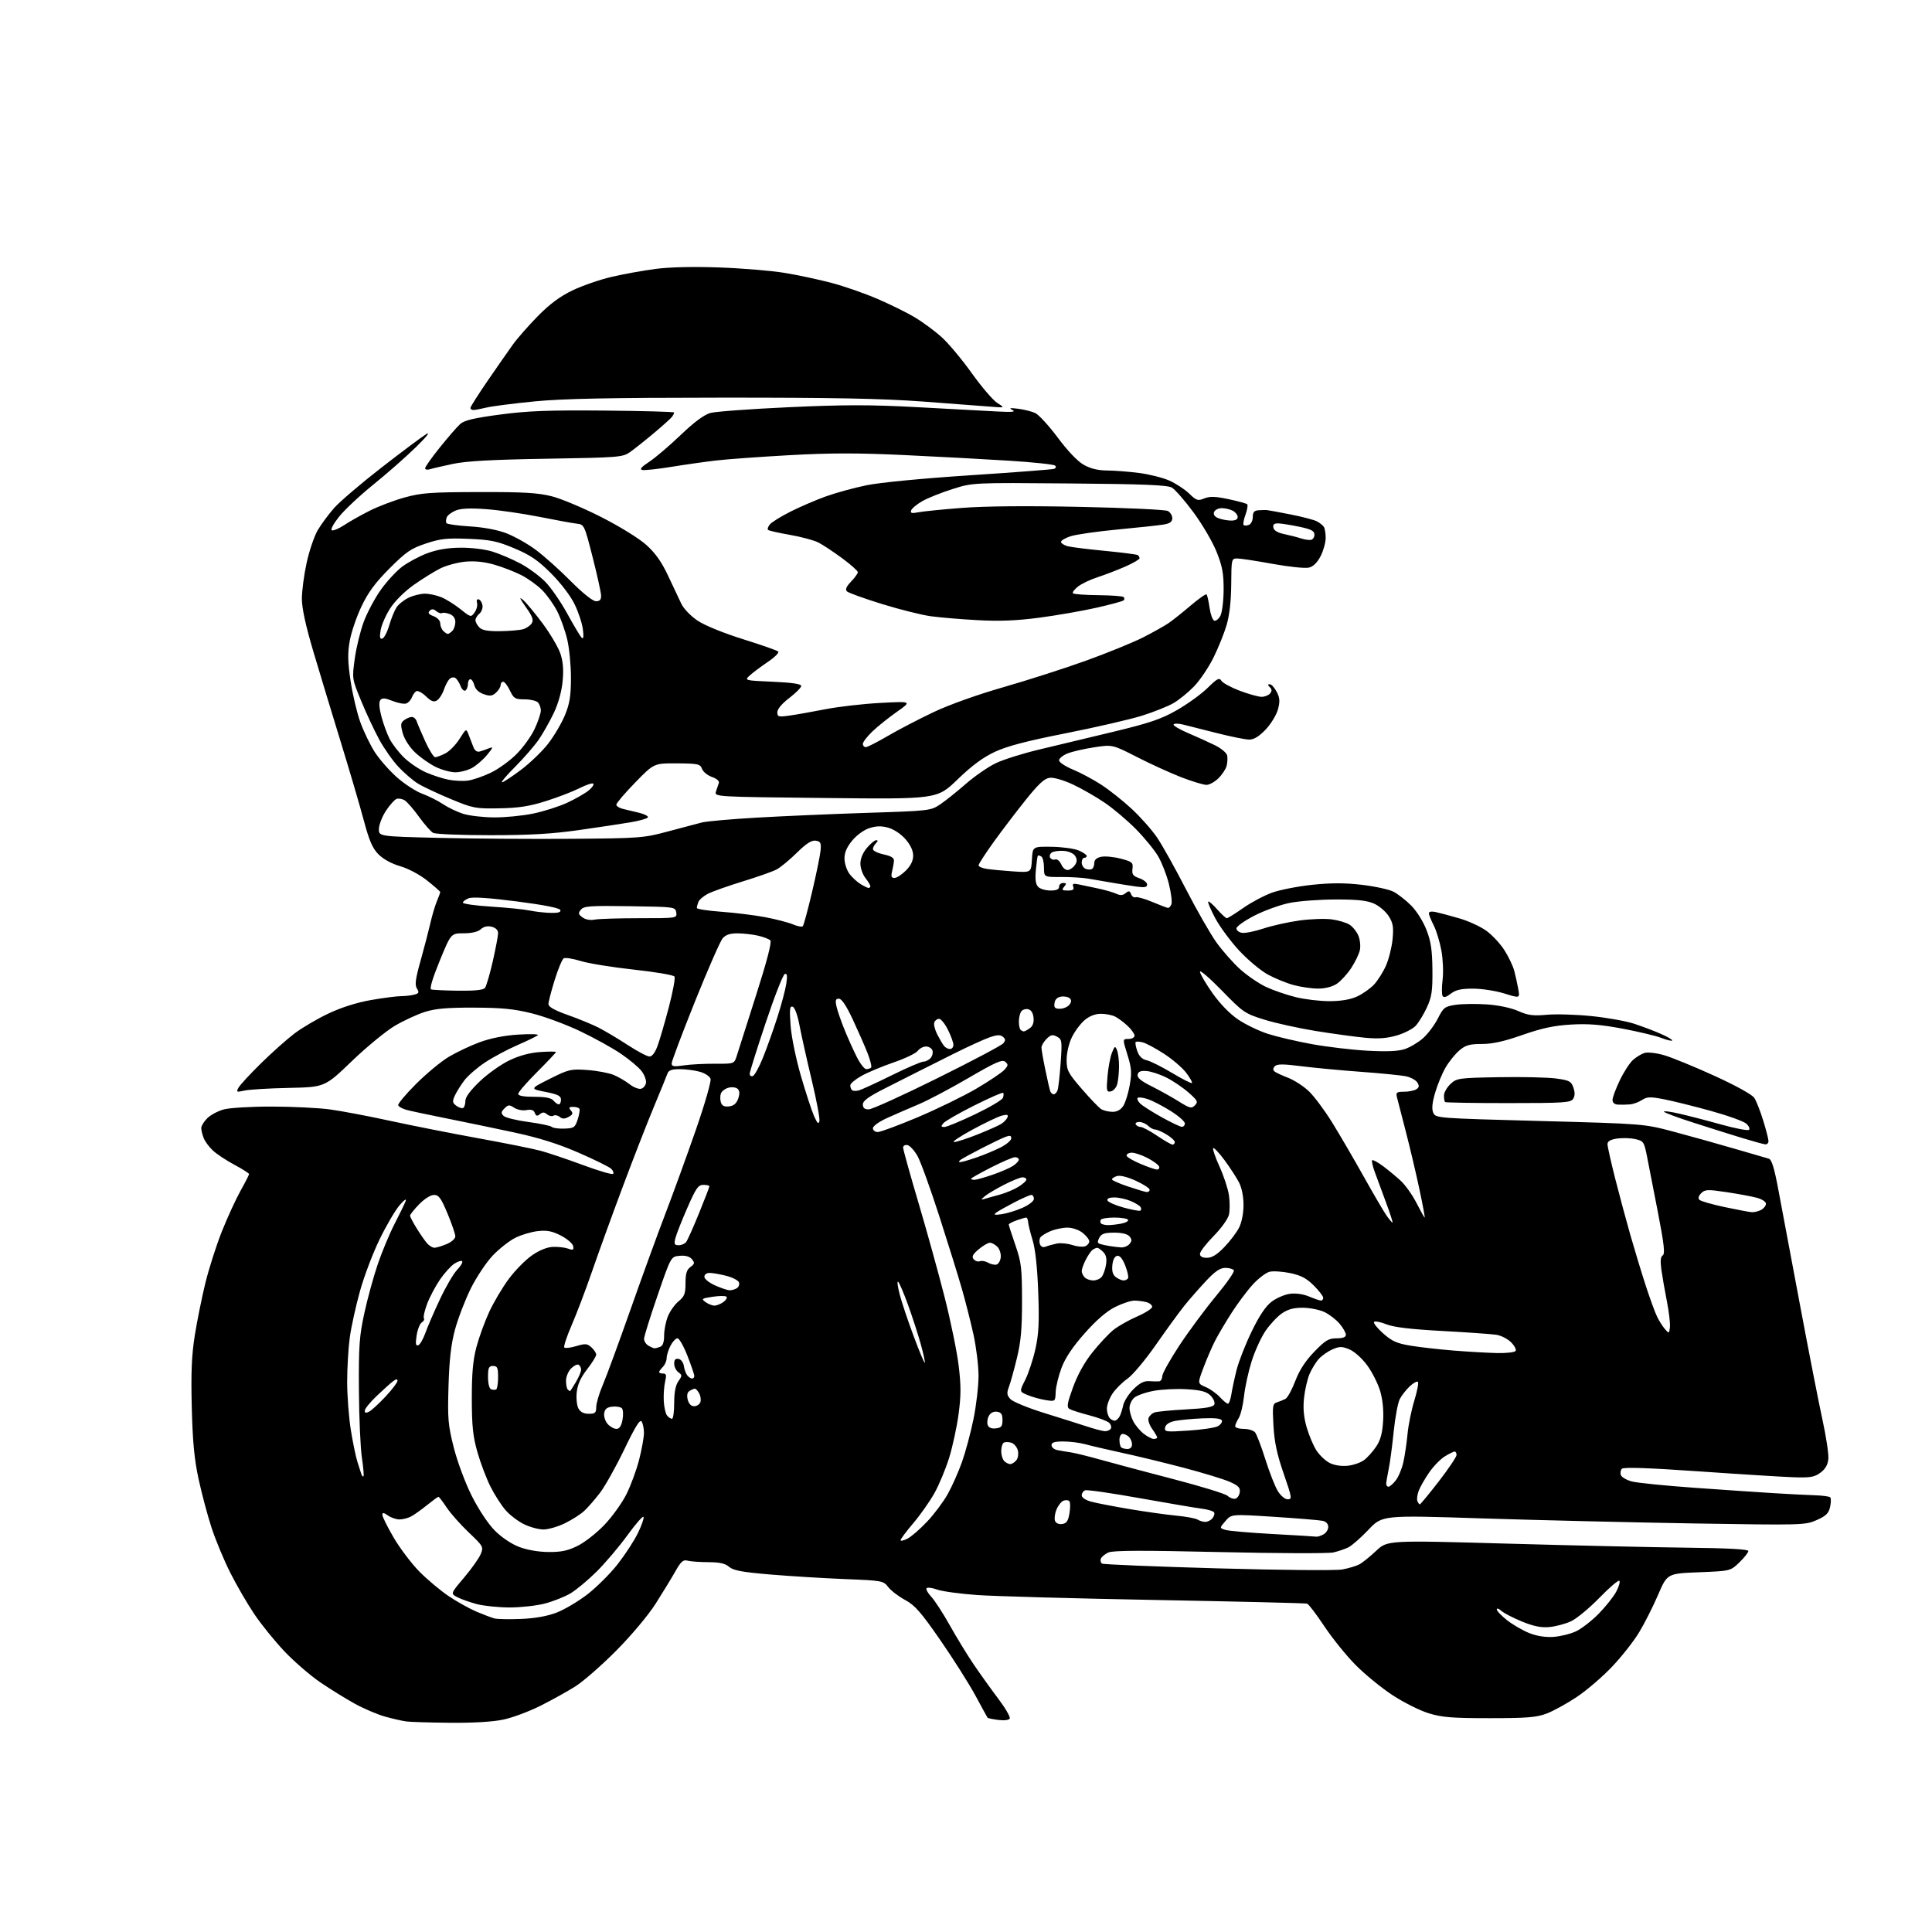 <?xml version="1.0" encoding="UTF-8" standalone="no"?>
<svg 
  version="1.1" 
  xmlns="http://www.w3.org/2000/svg" 
  xmlns:xlink="http://www.w3.org/1999/xlink" 
  xmlns:svg="http://www.w3.org/2000/svg"
  xmlns:rdf="http://www.w3.org/1999/02/22-rdf-syntax-ns#"
  xmlns:cc="http://creativecommons.org/ns#"
  xmlns:dc="http://purl.org/dc/elements/1.1/"
  viewBox="0 0 768 768"
  width="768"
  height="768"
>
<style>svg {background-color: white; }</style>"
<path stroke="none" fill="black" fill-rule="evenodd" d="M179.00,684.83C171.03,684.76 163.15,684.52 161.50,684.30C159.85,684.08 156.03,683.21 153.00,682.36C149.97,681.50 144.57,679.20 141.00,677.23C137.43,675.26 131.25,671.43 127.27,668.72C123.30,666.01 116.93,660.50 113.12,656.49C109.31,652.48 103.91,645.81 101.11,641.66C98.31,637.51 93.98,630.05 91.49,625.08C88.99,620.11 85.66,612.09 84.09,607.27C82.51,602.45 80.20,593.77 78.95,588.00C77.23,580.02 76.58,573.14 76.23,559.36C75.89,545.60 76.18,538.71 77.43,530.86C78.33,525.16 80.23,515.78 81.64,510.00C83.06,504.23 86.01,495.00 88.20,489.50C90.39,484.00 93.72,476.76 95.59,473.40C97.47,470.05 99.00,467.04 99.00,466.71C99.00,466.39 96.39,464.73 93.21,463.03C90.03,461.33 86.17,458.79 84.65,457.37C83.12,455.96 81.45,453.69 80.94,452.34C80.42,450.98 80.00,449.20 80.00,448.39C80.00,447.58 81.07,445.84 82.39,444.52C83.70,443.21 86.67,441.63 88.99,441.00C91.31,440.38 99.89,439.87 108.05,439.88C116.21,439.89 126.63,440.40 131.20,441.02C135.76,441.64 146.47,443.67 155.00,445.53C163.53,447.39 179.28,450.50 190.00,452.45C200.72,454.40 211.94,456.65 214.93,457.46C217.91,458.26 225.45,460.80 231.69,463.11C237.92,465.42 243.33,467.01 243.70,466.63C244.07,466.26 243.73,465.34 242.94,464.59C242.15,463.84 236.32,460.97 230.00,458.22C221.93,454.70 214.33,452.31 204.50,450.19C196.80,448.53 184.65,446.01 177.50,444.58C170.35,443.16 163.18,441.63 161.57,441.19C159.95,440.75 158.48,439.93 158.29,439.36C158.10,438.80 161.27,434.99 165.35,430.92C169.42,426.84 175.28,421.98 178.38,420.12C181.48,418.27 187.05,415.63 190.76,414.27C195.05,412.70 200.59,411.60 206.00,411.27C210.68,410.97 214.19,411.07 213.81,411.48C213.42,411.89 209.81,413.66 205.78,415.41C201.74,417.16 195.91,420.28 192.81,422.34C189.71,424.39 186.02,427.59 184.61,429.44C183.20,431.29 181.49,434.03 180.81,435.51C179.74,437.86 179.83,438.40 181.44,439.58C182.46,440.32 183.68,440.70 184.15,440.41C184.62,440.12 185.00,438.85 185.00,437.59C185.00,436.11 187.02,433.38 190.75,429.83C193.91,426.83 199.20,423.07 202.50,421.50C206.45,419.61 210.64,418.48 214.75,418.20C218.19,417.96 221.00,417.96 221.00,418.21C221.00,418.45 217.62,422.02 213.50,426.15C209.38,430.27 206.00,434.17 206.00,434.82C206.00,435.60 208.15,436.00 212.38,436.00C216.83,436.00 219.13,436.45 220.00,437.50C220.68,438.32 221.64,439.00 222.12,439.00C222.61,439.00 223.00,438.16 223.00,437.13C223.00,435.64 221.76,435.02 216.81,434.04C210.62,432.83 210.62,432.83 218.56,428.84C226.08,425.07 226.87,424.88 233.50,425.35C237.35,425.62 242.07,426.52 244.00,427.33C245.93,428.15 248.74,429.79 250.25,430.98C251.76,432.17 253.79,433.00 254.75,432.81C255.71,432.63 256.63,431.56 256.79,430.43C256.96,429.30 256.13,427.16 254.95,425.67C253.78,424.17 250.10,421.11 246.79,418.86C243.47,416.60 236.20,412.58 230.62,409.92C225.05,407.26 216.44,404.07 211.49,402.84C204.40,401.07 199.54,400.59 188.50,400.55C177.95,400.51 173.14,400.92 169.00,402.22C165.97,403.16 160.60,405.64 157.04,407.72C153.49,409.80 145.76,416.15 139.85,421.83C129.11,432.15 129.11,432.15 114.81,432.46C106.94,432.62 98.99,433.10 97.14,433.53C94.04,434.23 93.85,434.14 94.79,432.40C95.35,431.35 99.35,427.01 103.68,422.75C108.01,418.49 114.02,413.13 117.03,410.85C120.04,408.57 126.13,404.98 130.57,402.89C135.68,400.47 141.86,398.51 147.45,397.54C152.30,396.69 157.67,395.99 159.38,395.99C161.10,395.98 163.49,395.71 164.69,395.38C166.54,394.89 166.71,394.50 165.74,392.96C164.83,391.50 165.14,389.17 167.21,381.81C168.65,376.69 170.38,370.02 171.07,367.00C171.75,363.98 172.92,360.05 173.66,358.28C174.40,356.51 175.00,354.86 175.00,354.62C175.00,354.37 172.68,352.32 169.85,350.07C166.87,347.69 162.35,345.28 159.11,344.34C155.68,343.35 152.33,341.51 150.45,339.61C148.05,337.18 146.77,334.21 144.58,326.00C143.04,320.23 138.94,306.27 135.47,295.00C132.00,283.73 127.10,267.55 124.58,259.06C121.52,248.74 120.00,241.77 120.00,238.01C120.00,234.92 120.85,228.49 121.90,223.71C122.94,218.93 124.92,213.10 126.30,210.76C127.67,208.42 130.62,204.44 132.84,201.92C135.06,199.40 143.54,192.16 151.69,185.83C159.83,179.51 167.85,173.52 169.50,172.53C171.23,171.49 169.52,173.65 165.48,177.61C161.63,181.40 154.01,188.10 148.57,192.50C143.12,196.90 136.89,202.73 134.73,205.47C132.44,208.36 131.28,210.59 131.95,210.82C132.58,211.03 134.80,210.08 136.87,208.71C138.94,207.33 143.47,204.78 146.92,203.04C150.38,201.29 156.65,198.91 160.86,197.75C167.53,195.91 171.29,195.64 190.50,195.60C208.17,195.56 213.84,195.89 219.33,197.28C223.09,198.23 231.95,201.95 239.02,205.55C246.36,209.28 254.05,214.03 256.92,216.62C260.52,219.85 263.00,223.36 265.56,228.83C267.54,233.05 269.91,238.07 270.83,240.00C271.78,241.99 274.59,244.90 277.34,246.74C280.19,248.64 287.60,251.66 295.34,254.08C302.58,256.34 308.88,258.55 309.34,258.99C309.80,259.42 308.00,261.25 305.34,263.04C302.68,264.83 299.45,267.25 298.16,268.40C295.83,270.50 295.83,270.50 307.16,271.00C314.86,271.34 318.50,271.88 318.50,272.67C318.50,273.31 316.36,275.47 313.75,277.46C310.85,279.68 309.00,281.88 309.00,283.11C309.00,284.94 309.44,285.06 313.75,284.47C316.36,284.11 322.77,282.97 328.00,281.95C333.23,280.92 343.12,279.78 350.00,279.42C362.50,278.76 362.50,278.76 356.50,282.98C353.20,285.30 348.81,288.82 346.75,290.80C344.69,292.78 343.00,294.99 343.00,295.70C343.00,296.42 343.52,297.00 344.16,297.00C344.80,297.00 348.74,295.00 352.91,292.55C357.09,290.11 365.23,285.87 371.00,283.13C377.30,280.14 388.50,276.14 399.00,273.13C408.62,270.37 423.43,265.61 431.91,262.55C440.38,259.48 450.51,255.35 454.41,253.37C458.31,251.38 462.85,248.84 464.50,247.72C466.15,246.59 470.11,243.44 473.30,240.72C476.49,238.00 479.34,236.00 479.62,236.29C479.91,236.57 480.44,238.95 480.82,241.57C481.19,244.19 482.03,246.51 482.68,246.73C483.33,246.94 484.43,246.08 485.11,244.81C485.81,243.53 486.38,238.92 486.41,234.50C486.44,228.00 485.92,225.17 483.62,219.39C482.06,215.48 477.94,208.42 474.45,203.70C470.97,198.99 467.08,194.54 465.81,193.82C464.04,192.81 454.53,192.42 425.11,192.18C386.72,191.85 386.72,191.85 378.61,194.42C374.15,195.83 368.73,198.00 366.58,199.24C364.42,200.48 362.45,202.13 362.19,202.90C361.83,203.99 362.45,204.16 364.99,203.65C366.78,203.29 374.61,202.50 382.38,201.90C391.49,201.19 408.19,201.04 429.48,201.49C447.62,201.87 463.26,202.60 464.23,203.12C465.20,203.64 466.00,204.93 466.00,205.99C466.00,207.37 465.09,208.07 462.75,208.48C460.96,208.80 452.75,209.69 444.50,210.46C436.25,211.24 427.70,212.46 425.50,213.19C423.30,213.92 421.62,214.96 421.77,215.50C421.92,216.05 423.12,216.79 424.45,217.14C425.77,217.50 432.39,218.32 439.15,218.97C445.92,219.63 451.80,220.38 452.23,220.64C452.65,220.90 453.00,221.48 453.00,221.92C453.00,222.36 450.41,223.86 447.25,225.25C444.09,226.64 439.16,228.53 436.31,229.45C433.45,230.37 429.94,232.05 428.50,233.18C427.07,234.30 426.18,235.51 426.53,235.86C426.88,236.21 431.41,236.54 436.59,236.59C441.78,236.64 446.31,236.98 446.67,237.34C447.04,237.70 447.04,238.29 446.69,238.64C446.34,238.99 441.43,240.33 435.78,241.60C430.12,242.88 419.88,244.66 413.00,245.56C403.93,246.74 397.21,247.01 388.50,246.52C381.90,246.16 373.56,245.46 369.97,244.96C366.38,244.47 357.66,242.29 350.59,240.10C343.52,237.92 337.26,235.66 336.68,235.08C335.93,234.33 336.40,233.19 338.31,231.20C339.79,229.66 341.00,227.97 341.00,227.45C341.00,226.93 338.19,224.43 334.75,221.89C331.31,219.36 327.07,216.55 325.33,215.66C323.59,214.77 318.50,213.40 314.02,212.62C309.54,211.84 305.61,210.95 305.29,210.63C304.98,210.31 305.32,209.32 306.05,208.44C306.78,207.56 310.48,205.27 314.25,203.37C318.03,201.47 324.34,198.75 328.26,197.34C332.19,195.92 339.48,193.92 344.45,192.90C349.82,191.80 366.50,190.19 385.50,188.94C403.10,187.79 418.14,186.64 418.92,186.39C419.76,186.12 419.96,185.59 419.42,185.08C418.91,184.61 410.62,183.73 401.00,183.13C391.38,182.52 372.62,181.51 359.32,180.89C340.96,180.03 330.00,180.04 313.82,180.94C302.09,181.59 288.90,182.55 284.50,183.07C280.10,183.59 272.13,184.72 266.80,185.59C261.46,186.46 256.32,187.01 255.37,186.83C254.12,186.59 254.87,185.69 258.07,183.57C260.51,181.97 266.14,177.17 270.58,172.92C275.94,167.79 279.91,164.84 282.38,164.16C284.43,163.60 298.48,162.56 313.61,161.87C335.59,160.86 345.77,160.85 364.31,161.84C377.06,162.52 391.32,163.29 396.00,163.55C402.21,163.90 403.96,163.75 402.50,163.00C400.93,162.19 401.42,162.08 404.72,162.49C407.04,162.78 410.09,163.54 411.50,164.18C412.90,164.82 416.94,169.22 420.47,173.95C424.43,179.28 428.38,183.41 430.82,184.78C433.51,186.29 436.49,187.01 440.14,187.03C443.09,187.05 448.79,187.49 452.81,188.01C456.83,188.53 462.23,189.89 464.81,191.03C467.39,192.17 470.94,194.49 472.70,196.19C475.59,198.99 476.16,199.18 478.70,198.14C480.88,197.24 483.02,197.30 488.35,198.42C492.12,199.22 495.47,200.13 495.79,200.46C496.12,200.78 495.81,202.65 495.10,204.60C494.39,206.55 494.06,208.40 494.37,208.70C494.67,209.00 495.61,208.98 496.46,208.65C497.31,208.33 498.00,206.92 498.00,205.53C498.00,203.62 498.55,202.96 500.25,202.84C501.49,202.76 502.95,202.72 503.50,202.75C504.05,202.79 508.31,203.57 512.96,204.49C517.62,205.41 522.34,206.64 523.46,207.23C524.58,207.82 525.83,208.79 526.23,209.40C526.64,210.00 526.98,211.98 526.98,213.79C526.99,215.60 526.09,218.85 524.99,221.02C523.67,223.61 522.06,225.20 520.33,225.63C518.87,226.00 512.39,225.33 505.92,224.15C499.46,222.97 493.12,222.00 491.84,222.00C489.54,222.01 489.50,222.20 489.43,232.25C489.38,238.93 488.74,244.59 487.58,248.50C486.61,251.80 484.25,257.65 482.33,261.50C480.42,265.35 476.97,270.45 474.68,272.83C472.38,275.21 468.70,278.21 466.50,279.49C464.30,280.77 458.68,283.02 454.00,284.49C449.32,285.96 435.75,289.09 423.83,291.45C408.10,294.56 400.32,296.60 395.45,298.88C390.76,301.07 386.29,304.38 380.62,309.86C372.50,317.70 372.50,317.70 328.22,317.22C283.95,316.75 283.95,316.75 284.61,314.62C284.98,313.46 285.49,311.93 285.75,311.24C286.03,310.49 284.91,309.52 283.03,308.86C281.28,308.25 279.49,306.80 279.06,305.63C278.34,303.70 277.50,303.51 269.12,303.45C259.97,303.39 259.97,303.39 252.49,311.08C248.37,315.31 245.00,319.26 245.00,319.87C245.00,320.47 246.24,321.24 247.75,321.58C249.26,321.92 252.20,322.63 254.28,323.15C256.36,323.67 257.82,324.48 257.54,324.94C257.25,325.41 254.20,326.27 250.75,326.86C247.31,327.44 238.07,328.84 230.20,329.96C219.45,331.49 210.70,332.00 194.89,332.00C183.33,332.00 173.11,331.59 172.18,331.08C171.26,330.58 168.74,327.71 166.58,324.72C164.43,321.72 161.86,318.77 160.87,318.15C159.89,317.54 158.42,317.28 157.62,317.59C156.82,317.90 154.95,319.99 153.46,322.23C151.98,324.48 150.70,327.71 150.63,329.41C150.50,332.50 150.50,332.50 175.00,333.08C188.47,333.40 212.10,333.56 227.50,333.44C254.40,333.22 255.89,333.11 265.50,330.52C271.00,329.04 277.07,327.44 279.00,326.95C280.93,326.47 290.82,325.59 301.00,325.01C311.18,324.42 330.85,323.57 344.71,323.12C369.43,322.33 370.00,322.26 373.71,319.77C375.80,318.37 380.40,314.69 383.95,311.59C387.50,308.49 392.89,304.78 395.93,303.34C398.97,301.90 406.64,299.49 412.98,297.98C419.31,296.47 432.52,293.31 442.33,290.95C457.06,287.40 461.49,285.90 467.83,282.29C472.05,279.88 477.53,275.92 480.02,273.48C483.88,269.68 484.68,269.27 485.54,270.63C486.09,271.51 489.40,273.30 492.89,274.61C496.39,275.93 500.26,277.00 501.50,277.00C502.74,277.00 504.25,276.40 504.85,275.68C505.66,274.71 505.64,274.04 504.78,273.18C503.88,272.28 503.88,272.00 504.77,272.00C505.42,272.00 506.65,273.36 507.51,275.02C508.76,277.44 508.86,278.81 508.00,282.01C507.41,284.20 505.21,287.80 503.12,290.00C500.51,292.74 498.46,294.00 496.61,294.00C495.13,294.00 489.32,292.83 483.71,291.41C478.09,289.98 472.04,288.45 470.24,288.01C468.45,287.57 466.78,287.55 466.51,287.98C466.25,288.40 468.84,289.94 472.27,291.40C475.70,292.86 480.52,295.05 483.00,296.27C485.47,297.50 487.65,299.32 487.83,300.33C488.02,301.34 487.92,303.18 487.61,304.42C487.30,305.67 485.85,307.88 484.38,309.34C482.92,310.80 480.77,312.00 479.59,312.00C478.42,312.00 473.96,310.65 469.68,309.01C465.41,307.36 457.48,303.75 452.06,300.98C442.21,295.95 442.21,295.95 434.85,297.08C430.81,297.70 426.04,298.81 424.25,299.55C422.46,300.29 421.00,301.51 421.00,302.26C421.00,303.02 423.47,304.65 426.48,305.90C429.49,307.15 434.56,309.85 437.73,311.91C440.90,313.96 446.36,318.28 449.85,321.52C453.34,324.75 457.89,329.89 459.97,332.95C462.04,336.01 467.20,345.23 471.43,353.46C475.66,361.68 481.10,371.18 483.51,374.57C485.93,377.96 490.21,382.80 493.01,385.32C495.82,387.85 500.45,391.00 503.31,392.34C506.16,393.67 511.45,395.49 515.06,396.38C518.67,397.27 524.75,397.99 528.56,397.98C533.17,397.96 536.84,397.33 539.50,396.10C541.70,395.09 544.71,392.96 546.20,391.38C547.68,389.79 549.82,386.40 550.95,383.84C552.08,381.28 553.26,376.56 553.57,373.34C554.03,368.52 553.76,366.92 552.04,364.19C550.89,362.37 548.28,360.13 546.23,359.21C543.43,357.96 539.62,357.54 531.00,357.56C524.67,357.56 516.47,358.17 512.76,358.90C509.06,359.62 502.76,361.89 498.76,363.92C494.77,365.96 491.50,368.27 491.50,369.06C491.50,369.85 492.52,370.65 493.78,370.82C495.03,371.00 498.85,370.22 502.28,369.09C505.70,367.95 512.10,366.53 516.50,365.92C520.90,365.31 526.69,365.10 529.36,365.46C532.03,365.81 535.25,366.77 536.51,367.60C537.77,368.42 539.34,370.40 539.99,371.98C540.65,373.57 540.91,376.15 540.56,377.72C540.22,379.28 538.65,382.51 537.07,384.90C535.49,387.28 532.92,390.07 531.35,391.11C529.62,392.25 526.73,392.98 524.00,392.98C521.52,392.98 517.18,392.36 514.35,391.61C511.52,390.85 506.86,388.96 503.99,387.40C501.13,385.84 495.99,381.54 492.57,377.85C489.15,374.16 484.88,368.37 483.08,365.00C481.28,361.62 480.02,358.65 480.27,358.40C480.53,358.14 482.13,359.52 483.84,361.47C485.54,363.41 487.27,365.00 487.68,365.00C488.08,365.00 491.04,363.16 494.24,360.91C497.45,358.66 502.64,355.92 505.78,354.80C508.93,353.69 516.11,352.30 521.75,351.71C529.12,350.94 534.64,350.94 541.39,351.73C546.55,352.34 552.20,353.57 553.94,354.47C555.68,355.37 558.83,357.83 560.94,359.94C563.12,362.12 565.75,366.30 567.04,369.64C568.83,374.24 569.33,377.65 569.41,385.50C569.49,393.95 569.14,396.28 567.20,400.49C565.94,403.23 563.93,406.51 562.75,407.77C561.56,409.03 558.17,410.77 555.22,411.62C551.31,412.76 547.89,413.01 542.67,412.52C538.73,412.15 529.88,410.94 523.00,409.83C516.12,408.71 506.90,406.68 502.50,405.30C494.84,402.91 494.12,402.41 485.75,393.81C480.94,388.87 477.00,385.47 477.00,386.25C477.00,387.04 479.20,390.82 481.88,394.64C484.93,398.97 488.80,402.97 492.13,405.24C495.09,407.24 500.43,409.82 504.00,410.97C507.57,412.12 515.45,413.96 521.50,415.06C527.55,416.16 537.47,417.34 543.55,417.67C551.21,418.10 555.77,417.90 558.39,417.04C560.47,416.35 563.74,414.41 565.65,412.73C567.56,411.05 570.22,407.53 571.55,404.90C573.79,400.48 574.31,400.08 578.62,399.43C581.18,399.05 586.75,398.97 591.01,399.26C595.64,399.58 600.65,400.63 603.49,401.89C607.39,403.62 609.41,403.88 614.87,403.39C618.52,403.05 626.51,403.29 632.63,403.91C638.76,404.53 646.41,405.90 649.63,406.96C652.86,408.02 657.67,409.85 660.33,411.03C662.99,412.20 664.96,413.37 664.71,413.63C664.46,413.88 662.51,413.41 660.37,412.58C658.24,411.75 651.33,410.10 645.00,408.91C636.32,407.28 631.29,406.88 624.50,407.28C617.71,407.68 612.98,408.69 605.23,411.40C597.92,413.97 593.27,415.00 589.06,415.00C584.21,415.00 582.62,415.45 580.16,417.52C578.52,418.90 576.05,421.95 574.68,424.28C573.31,426.62 571.43,431.16 570.49,434.37C569.30,438.47 569.08,440.86 569.75,442.36C570.69,444.47 571.28,444.52 612.10,445.61C653.50,446.72 653.50,446.72 665.50,449.92C672.10,451.68 682.90,454.70 689.50,456.63C696.10,458.55 702.22,460.34 703.10,460.58C704.27,460.92 705.28,464.17 706.89,472.77C708.10,479.22 711.96,499.80 715.48,518.50C718.99,537.20 723.04,557.89 724.48,564.48C725.92,571.06 726.96,577.99 726.80,579.88C726.59,582.26 725.64,583.94 723.68,585.39C721.31,587.16 719.66,587.45 713.18,587.24C708.96,587.10 692.06,586.06 675.64,584.91C655.37,583.50 645.44,583.16 644.75,583.85C644.19,584.41 644.00,585.55 644.32,586.38C644.64,587.21 646.61,588.35 648.70,588.91C650.79,589.46 661.95,590.59 673.50,591.41C685.05,592.23 699.23,593.20 705.00,593.55C710.77,593.91 718.06,594.28 721.19,594.38C724.32,594.47 727.18,594.85 727.54,595.20C727.90,595.56 727.88,597.28 727.49,599.03C726.93,601.58 725.88,602.61 722.15,604.26C717.60,606.27 716.56,606.30 673.00,605.59C648.52,605.18 610.73,604.28 589.00,603.58C549.50,602.30 549.50,602.30 544.00,608.08C540.98,611.26 537.39,614.41 536.02,615.09C534.66,615.76 531.96,616.68 530.02,617.12C528.09,617.57 507.73,617.50 484.79,616.97C454.01,616.26 442.43,616.30 440.60,617.14C439.23,617.76 437.88,618.87 437.60,619.60C437.32,620.34 437.54,621.22 438.10,621.56C438.65,621.90 459.36,622.75 484.12,623.45C509.32,624.16 531.10,624.35 533.58,623.89C536.03,623.43 539.03,622.54 540.26,621.91C541.49,621.28 544.52,618.86 547.00,616.52C551.50,612.27 551.50,612.27 599.00,613.61C625.12,614.35 657.41,615.08 670.74,615.23C686.89,615.41 694.99,615.85 694.99,616.55C695.00,617.13 693.40,619.16 691.45,621.05C687.89,624.50 687.89,624.50 675.33,625.00C662.76,625.50 662.76,625.50 659.09,634.02C657.08,638.70 653.67,645.43 651.52,648.97C649.37,652.51 644.55,658.63 640.80,662.57C637.06,666.51 630.80,671.88 626.89,674.51C622.98,677.13 617.57,680.11 614.88,681.14C610.76,682.70 607.11,683.00 592.09,683.00C577.14,683.00 573.17,682.68 567.86,681.03C564.36,679.95 557.90,676.71 553.50,673.82C549.10,670.93 542.51,665.54 538.85,661.83C535.18,658.13 529.60,651.21 526.44,646.46C523.28,641.71 520.20,637.66 519.60,637.47C518.99,637.27 491.95,636.62 459.50,636.02C427.05,635.42 395.01,634.53 388.30,634.04C381.59,633.56 374.51,632.59 372.57,631.89C370.64,631.19 368.73,630.93 368.35,631.32C367.96,631.70 368.80,633.25 370.21,634.76C371.61,636.27 374.90,641.33 377.51,646.00C380.11,650.67 384.38,657.66 386.99,661.53C389.61,665.39 394.06,671.61 396.89,675.35C399.71,679.09 401.74,682.61 401.38,683.19C401.02,683.78 399.04,684.00 396.79,683.70C394.61,683.41 392.72,683.02 392.58,682.83C392.44,682.65 390.26,678.67 387.74,674.00C385.21,669.33 378.95,659.44 373.82,652.02C366.09,640.85 363.70,638.12 359.81,636.02C357.23,634.64 354.22,632.33 353.11,630.91C351.15,628.37 350.76,628.30 335.80,627.71C327.39,627.37 314.07,626.55 306.22,625.89C294.98,624.94 291.49,624.29 289.82,622.84C288.26,621.49 286.07,621.00 281.60,620.99C278.24,620.98 274.53,620.71 273.35,620.39C271.57,619.92 270.71,620.66 268.45,624.66C266.95,627.32 263.42,633.10 260.62,637.50C257.69,642.09 251.05,650.02 245.01,656.11C239.23,661.94 231.91,668.35 228.74,670.35C225.57,672.35 219.32,675.83 214.85,678.07C210.38,680.32 203.75,682.79 200.11,683.56C195.95,684.45 188.13,684.92 179.00,684.83zM617.50,650.69C620.25,650.50 624.30,649.51 626.50,648.47C628.70,647.43 632.75,644.29 635.50,641.49C638.25,638.69 641.38,634.75 642.46,632.74C643.53,630.73 644.10,628.77 643.72,628.39C643.34,628.01 639.76,631.06 635.77,635.17C631.77,639.28 626.70,643.47 624.50,644.49C622.30,645.50 618.47,646.53 615.99,646.77C612.68,647.09 609.77,646.51 605.07,644.61C601.54,643.17 597.84,641.26 596.83,640.35C595.82,639.44 595.00,639.17 595.00,639.76C595.00,640.35 596.81,642.27 599.03,644.02C601.25,645.78 605.18,648.07 607.78,649.12C610.86,650.36 614.24,650.90 617.50,650.69zM207.00,643.56C212.58,643.34 217.45,642.48 221.17,641.07C224.30,639.88 229.85,636.60 233.52,633.77C237.18,630.93 242.59,625.54 245.53,621.79C248.47,618.03 252.07,612.51 253.53,609.52C255.00,606.53 256.03,603.60 255.83,603.00C255.64,602.41 252.78,605.64 249.49,610.18C246.19,614.73 240.66,621.27 237.19,624.71C233.72,628.16 228.99,632.09 226.69,633.44C224.39,634.79 219.82,636.59 216.54,637.45C213.26,638.30 206.96,638.99 202.54,638.99C198.12,638.98 192.24,638.37 189.48,637.64C186.71,636.90 183.24,635.67 181.77,634.89C179.08,633.49 179.08,633.49 184.47,627.13C187.43,623.63 190.41,619.43 191.08,617.80C192.27,614.93 192.13,614.68 186.31,609.14C183.01,606.00 179.06,601.54 177.53,599.22C175.99,596.90 174.53,595.00 174.29,595.00C174.04,595.00 171.96,596.52 169.67,598.37C167.38,600.22 164.52,602.25 163.32,602.87C162.11,603.49 160.08,604.00 158.79,604.00C157.50,604.00 155.44,603.30 154.22,602.44C152.49,601.23 152.00,601.18 152.00,602.21C152.00,602.94 154.04,607.02 156.52,611.27C159.01,615.52 163.62,621.60 166.77,624.79C169.92,627.97 175.20,632.38 178.50,634.59C181.80,636.79 186.75,639.54 189.50,640.70C192.25,641.85 195.40,643.04 196.50,643.35C197.60,643.65 202.32,643.74 207.00,643.56zM218.05,616.95C223.13,616.99 225.75,616.43 229.68,614.47C232.46,613.08 237.23,609.35 240.26,606.16C243.30,602.98 247.21,597.55 248.96,594.08C250.71,590.62 253.01,584.39 254.07,580.23C255.13,576.08 255.99,571.29 255.98,569.59C255.98,567.89 255.56,565.86 255.07,565.08C254.42,564.04 252.54,567.06 248.18,576.13C244.88,582.99 240.53,590.77 238.50,593.43C236.48,596.08 233.63,599.34 232.16,600.68C230.70,602.02 227.25,604.21 224.50,605.55C221.75,606.89 217.95,607.98 216.07,607.99C214.18,608.00 210.71,607.07 208.36,605.93C206.01,604.79 202.71,602.30 201.04,600.39C199.36,598.48 196.64,594.26 195.00,591.01C193.36,587.76 191.02,581.59 189.80,577.30C188.00,571.00 187.57,566.91 187.55,556.00C187.54,546.00 188.01,540.69 189.38,535.50C190.40,531.65 192.69,525.35 194.47,521.50C196.25,517.65 199.76,511.73 202.28,508.35C204.79,504.97 208.94,500.76 211.51,499.00C214.46,496.96 217.51,495.74 219.83,495.65C221.85,495.58 224.55,495.89 225.84,496.35C227.80,497.06 228.13,496.89 227.84,495.35C227.65,494.33 225.47,492.46 223.00,491.18C219.50,489.38 217.46,488.98 213.82,489.38C211.24,489.66 207.19,490.87 204.82,492.06C202.44,493.25 198.41,496.43 195.85,499.12C193.30,501.81 189.37,507.72 187.12,512.25C184.88,516.79 182.07,524.10 180.88,528.50C179.30,534.37 178.61,540.36 178.29,551.00C177.91,564.08 178.11,566.48 180.40,575.50C181.83,581.11 184.96,589.52 187.54,594.65C190.20,599.95 194.02,605.72 196.62,608.35C199.29,611.06 203.19,613.70 206.30,614.90C209.50,616.13 214.02,616.92 218.05,616.95zM360.76,611.62C362.28,610.84 365.79,607.79 368.56,604.85C371.33,601.91 374.99,597.02 376.69,594.00C378.40,590.98 380.95,585.23 382.38,581.23C383.80,577.24 385.88,569.52 386.98,564.08C388.09,558.64 388.99,550.88 388.98,546.84C388.97,542.80 388.06,535.45 386.97,530.50C385.88,525.55 383.83,517.45 382.41,512.50C381.00,507.55 376.94,494.50 373.40,483.50C369.86,472.50 365.95,461.70 364.71,459.51C363.46,457.31 361.67,455.37 360.72,455.19C359.78,455.00 359.00,455.45 359.00,456.18C359.00,456.90 361.73,466.73 365.07,478.00C368.41,489.27 373.10,506.21 375.50,515.63C377.89,525.05 380.41,537.29 381.08,542.83C382.05,550.83 382.04,554.81 381.04,562.20C380.35,567.32 378.66,575.10 377.30,579.50C375.93,583.90 373.31,590.20 371.48,593.50C369.64,596.80 365.85,602.18 363.07,605.46C360.28,608.73 358.00,611.78 358.00,612.23C358.00,612.68 359.24,612.41 360.76,611.62zM523.32,610.85C523.76,610.93 525.00,610.53 526.07,609.96C527.13,609.40 528.00,608.05 528.00,606.98C528.00,605.78 527.14,604.85 525.75,604.55C524.51,604.28 515.85,603.56 506.51,602.96C489.51,601.87 489.51,601.87 487.13,604.64C484.74,607.41 484.74,607.41 487.12,608.16C488.43,608.57 496.93,609.31 506.00,609.80C515.08,610.29 522.87,610.76 523.32,610.85zM422.23,605.82C423.99,605.57 424.62,604.63 425.14,601.50C425.51,599.30 425.48,597.15 425.07,596.72C424.67,596.29 423.63,596.21 422.76,596.54C421.89,596.87 420.64,598.45 419.98,600.05C419.31,601.65 419.05,603.68 419.38,604.55C419.75,605.51 420.88,606.01 422.23,605.82zM479.13,604.98C480.02,604.99 481.30,604.34 481.96,603.54C482.63,602.74 482.92,601.68 482.61,601.18C482.30,600.68 480.12,600.02 477.77,599.73C475.42,599.44 464.32,597.55 453.10,595.55C441.89,593.54 432.10,592.13 431.35,592.42C430.61,592.70 430.00,593.61 430.00,594.43C430.00,595.31 431.55,596.34 433.78,596.94C435.86,597.50 442.72,598.83 449.03,599.89C455.34,600.95 463.68,602.12 467.58,602.49C471.47,602.86 475.29,603.57 476.08,604.07C476.86,604.56 478.23,604.98 479.13,604.98zM564.41,598.00C564.66,598.00 568.05,593.89 571.94,588.87C575.82,583.85 579.00,579.13 579.00,578.37C579.00,577.62 578.66,577.00 578.25,577.00C577.84,577.01 576.08,577.87 574.35,578.93C572.62,579.98 569.81,582.87 568.10,585.35C566.40,587.82 564.54,591.09 563.96,592.60C563.39,594.11 563.15,595.94 563.43,596.67C563.71,597.40 564.15,598.00 564.41,598.00zM490.99,595.77C491.82,595.61 492.65,594.46 492.82,593.22C493.08,591.38 492.32,590.59 488.82,589.04C486.45,587.99 478.20,585.48 470.50,583.45C462.80,581.43 451.77,578.75 446.00,577.51C440.23,576.26 433.70,574.74 431.50,574.13C429.30,573.51 425.36,573.01 422.75,573.01C419.22,573.00 418.00,573.38 418.00,574.48C418.00,575.30 419.01,576.17 420.25,576.43C421.49,576.68 423.85,577.08 425.50,577.31C427.15,577.54 432.55,578.87 437.50,580.26C442.45,581.65 455.50,585.13 466.50,587.99C477.50,590.85 487.17,593.83 487.99,594.62C488.81,595.41 490.16,595.92 490.99,595.77zM511.90,596.00C513.69,596.00 513.58,595.31 510.27,585.76C507.64,578.17 506.59,573.27 506.22,566.78C505.77,558.85 505.90,557.99 507.61,557.45C508.65,557.12 510.17,556.50 510.99,556.08C511.81,555.65 513.57,552.45 514.90,548.96C516.55,544.63 518.94,540.96 522.46,537.32C526.85,532.78 528.16,532.00 531.31,532.00C533.83,532.00 535.00,531.55 535.00,530.58C535.00,529.79 533.88,527.82 532.51,526.20C531.14,524.57 528.43,522.48 526.49,521.56C524.55,520.64 520.69,519.87 517.93,519.85C514.30,519.82 511.99,520.44 509.59,522.08C507.76,523.33 504.83,526.46 503.07,529.04C501.31,531.62 498.83,537.05 497.55,541.11C496.27,545.18 494.90,551.42 494.52,555.00C494.13,558.58 493.18,562.50 492.41,563.71C491.63,564.93 491.00,566.40 491.00,566.96C491.00,567.53 492.52,568.00 494.38,568.00C496.24,568.00 498.27,568.63 498.91,569.39C499.54,570.16 501.39,574.99 503.01,580.14C504.63,585.29 506.86,590.96 507.97,592.75C509.11,594.60 510.80,596.00 511.90,596.00zM551.93,591.00C552.44,591.00 553.74,589.87 554.83,588.49C555.92,587.11 557.28,583.84 557.86,581.24C558.44,578.63 559.19,573.58 559.52,570.00C559.86,566.42 561.07,560.45 562.22,556.73C563.36,553.01 564.00,549.67 563.64,549.31C563.28,548.95 561.83,549.75 560.40,551.08C558.98,552.41 557.19,554.69 556.44,556.14C555.68,557.59 554.59,563.44 554.01,569.14C553.43,574.84 552.54,581.52 552.02,584.00C551.51,586.48 551.07,589.06 551.04,589.75C551.02,590.44 551.42,591.00 551.93,591.00zM144.48,586.86C144.72,586.62 144.44,583.29 143.86,579.46C143.28,575.63 142.74,563.50 142.67,552.50C142.56,535.09 142.84,531.14 144.83,522.00C146.08,516.23 148.49,507.45 150.18,502.50C151.87,497.55 154.87,490.35 156.86,486.50C158.84,482.65 160.81,478.60 161.23,477.50C161.68,476.29 160.77,476.89 158.92,479.00C157.23,480.93 153.65,487.00 150.97,492.50C148.28,498.00 144.74,507.32 143.10,513.22C141.46,519.11 139.64,527.36 139.06,531.54C138.48,535.72 138.00,543.72 138.00,549.32C138.01,554.92 138.67,563.55 139.47,568.50C140.27,573.45 141.43,579.08 142.05,581.00C142.67,582.92 143.37,585.13 143.61,585.89C143.85,586.66 144.24,587.09 144.48,586.86zM535.63,582.67C537.90,582.45 540.89,581.43 542.26,580.39C543.63,579.36 545.80,576.93 547.08,575.00C548.77,572.47 549.53,569.67 549.81,564.87C550.07,560.60 549.64,556.33 548.61,552.87C547.72,549.92 545.40,545.33 543.43,542.67C541.43,539.96 538.36,537.21 536.43,536.41C533.49,535.18 532.53,535.17 529.75,536.36C527.96,537.12 525.51,538.82 524.30,540.13C523.09,541.45 521.39,544.21 520.53,546.27C519.67,548.33 518.69,552.63 518.36,555.83C517.94,559.88 518.26,563.39 519.43,567.42C520.36,570.60 522.10,574.72 523.31,576.58C524.51,578.44 526.85,580.66 528.50,581.52C530.32,582.46 533.13,582.91 535.63,582.67zM401.58,582.00C402.23,582.00 403.31,581.33 403.99,580.51C404.68,579.68 404.95,577.95 404.61,576.58C404.27,575.23 403.10,573.85 402.01,573.50C400.91,573.15 399.56,573.15 399.01,573.49C398.45,573.84 398.00,575.35 398.00,576.86C398.00,578.37 398.54,580.14 399.20,580.80C399.86,581.46 400.93,582.00 401.58,582.00zM448.17,576.00C449.27,576.00 450.00,575.28 450.00,574.20C450.00,573.21 449.46,571.86 448.80,571.20C448.14,570.54 447.02,570.00 446.30,570.00C445.58,570.00 445.00,571.05 445.00,572.33C445.00,573.62 445.30,574.97 445.67,575.33C446.03,575.70 447.16,576.00 448.17,576.00zM458.63,572.00C459.39,572.00 460.00,571.73 460.00,571.40C460.00,571.08 459.10,569.54 458.00,568.00C456.89,566.45 456.25,564.50 456.57,563.67C456.89,562.84 457.91,561.86 458.83,561.50C459.75,561.14 465.38,560.59 471.34,560.27C479.41,559.84 482.32,559.33 482.73,558.26C483.03,557.48 482.35,555.91 481.22,554.77C479.62,553.18 477.49,552.60 471.83,552.25C467.80,551.99 461.84,552.28 458.58,552.89C455.33,553.50 451.84,554.74 450.83,555.65C449.82,556.56 449.00,558.39 449.00,559.70C449.00,561.02 449.67,563.39 450.48,564.96C451.29,566.54 453.15,568.76 454.61,569.91C456.08,571.06 457.88,572.00 458.63,572.00zM439.19,568.92C440.12,568.96 441.19,568.51 441.56,567.90C441.93,567.30 441.62,566.25 440.87,565.56C440.12,564.87 436.57,563.54 432.98,562.60C429.39,561.67 425.84,560.52 425.09,560.06C423.97,559.36 424.24,557.79 426.56,551.42C428.37,546.45 431.16,541.44 434.26,537.58C436.93,534.25 440.61,530.30 442.44,528.79C444.28,527.28 448.52,524.85 451.89,523.39C455.25,521.93 458.00,520.17 458.00,519.49C458.00,518.80 456.99,517.96 455.75,517.63C454.51,517.30 452.35,517.02 450.95,517.01C449.54,517.01 446.10,518.14 443.30,519.54C439.92,521.22 435.86,524.73 431.20,529.98C426.43,535.36 423.48,539.75 421.99,543.69C420.79,546.89 419.73,551.22 419.65,553.33C419.50,557.16 419.50,557.16 415.65,556.55C413.54,556.22 410.31,555.32 408.49,554.56C405.18,553.18 405.18,553.18 407.54,548.53C408.83,545.97 410.65,540.47 411.58,536.31C412.92,530.27 413.15,525.68 412.71,513.62C412.35,503.80 411.57,496.57 410.48,493.00C409.56,489.98 408.75,486.71 408.69,485.75C408.62,484.79 408.29,484.00 407.93,484.00C407.58,484.00 405.88,484.49 404.15,485.10C402.42,485.70 401.00,486.46 401.00,486.77C401.00,487.09 402.18,490.76 403.62,494.92C405.98,501.73 406.25,503.97 406.27,517.00C406.28,528.33 405.83,533.36 404.20,540.02C403.06,544.71 401.63,549.83 401.03,551.41C400.14,553.76 400.25,554.62 401.64,556.15C402.57,557.18 408.55,559.65 414.92,561.63C421.29,563.61 428.98,566.04 432.00,567.03C435.02,568.03 438.26,568.88 439.19,568.92zM472.41,568.68C477.71,568.34 482.96,567.56 484.08,566.96C485.20,566.36 485.94,565.33 485.71,564.68C485.43,563.88 482.95,563.60 477.90,563.82C473.83,564.00 468.93,564.47 467.01,564.86C464.74,565.33 463.39,566.24 463.15,567.45C462.81,569.20 463.38,569.28 472.41,568.68zM245.04,568.00C246.25,568.00 246.99,566.89 247.46,564.37C247.83,562.37 247.71,560.31 247.19,559.79C246.67,559.27 244.95,558.99 243.37,559.17C241.25,559.41 240.41,560.11 240.17,561.83C239.99,563.12 240.62,565.03 241.57,566.08C242.53,567.14 244.09,568.00 245.04,568.00zM395.88,567.80C398.06,567.55 398.50,566.99 398.50,564.50C398.50,562.18 398.01,561.43 396.32,561.19C394.94,560.99 393.74,561.61 393.07,562.87C392.49,563.96 392.29,565.59 392.63,566.48C393.04,567.54 394.17,568.00 395.88,567.80zM443.39,564.70C443.92,564.53 444.70,563.73 445.12,562.94C445.54,562.15 446.16,560.19 446.50,558.59C446.84,556.99 448.66,554.14 450.54,552.26C452.97,549.83 454.76,548.90 456.73,549.03C458.25,549.13 460.06,549.16 460.75,549.11C461.44,549.05 462.00,548.14 462.00,547.10C462.00,546.05 465.07,540.54 468.82,534.85C472.57,529.16 479.12,520.33 483.36,515.22C487.61,510.12 490.82,505.51 490.48,504.97C490.15,504.44 488.62,504.00 487.09,504.00C485.00,504.00 483.03,505.34 479.37,509.25C476.67,512.14 472.82,516.52 470.83,519.00C468.83,521.48 463.75,528.45 459.54,534.50C455.33,540.55 450.23,546.64 448.20,548.04C446.18,549.44 443.51,552.09 442.26,553.94C441.02,555.78 440.00,558.49 440.00,559.95C440.00,561.41 440.55,563.15 441.21,563.81C441.88,564.48 442.86,564.88 443.39,564.70zM267.12,564.00C267.61,564.00 268.00,561.18 268.00,557.72C268.00,553.49 268.54,550.67 269.66,549.08C271.21,546.87 271.21,546.62 269.66,545.49C268.75,544.83 268.00,543.28 268.00,542.07C268.00,540.50 268.51,539.95 269.75,540.19C270.73,540.37 271.65,541.62 271.85,543.01C272.04,544.38 272.65,546.06 273.22,546.75C273.78,547.44 274.64,548.00 275.12,548.00C275.61,548.00 276.00,547.54 276.00,546.98C276.00,546.42 274.78,542.82 273.28,538.98C271.79,535.14 270.00,532.00 269.31,532.00C268.62,532.00 267.36,533.33 266.53,534.95C265.69,536.57 265.00,538.79 265.00,539.88C265.00,540.97 264.32,542.53 263.50,543.36C262.68,544.18 262.00,545.11 262.00,545.43C262.00,545.74 262.71,546.00 263.58,546.00C264.85,546.00 265.01,546.63 264.39,549.25C263.96,551.04 263.73,554.51 263.86,556.96C264.00,559.42 264.59,562.01 265.18,562.71C265.76,563.42 266.64,564.00 267.12,564.00zM146.79,561.11C147.78,560.58 150.70,557.89 153.29,555.12C155.88,552.35 158.00,549.56 158.00,548.92C158.00,548.09 157.50,548.13 156.25,549.07C155.29,549.79 152.36,552.42 149.75,554.91C147.14,557.39 145.00,560.02 145.00,560.75C145.00,561.71 145.49,561.81 146.79,561.11zM234.04,562.00C236.60,562.00 237.00,561.63 237.02,559.25C237.04,557.74 238.21,553.80 239.63,550.50C241.04,547.20 245.93,533.92 250.48,521.00C255.03,508.07 261.33,490.75 264.49,482.50C267.65,474.25 273.11,459.21 276.63,449.09C280.15,438.96 282.77,429.86 282.46,428.87C282.14,427.87 280.24,426.61 278.19,426.04C276.16,425.47 272.57,425.01 270.22,425.01C267.04,425.00 265.78,425.45 265.33,426.75C265.00,427.71 262.56,433.68 259.92,440.00C257.28,446.32 251.67,460.73 247.46,472.00C243.24,483.27 237.78,498.33 235.33,505.46C232.87,512.59 229.25,522.15 227.27,526.71C225.29,531.27 223.96,535.30 224.33,535.66C224.69,536.02 226.83,535.77 229.09,535.09C232.67,534.02 233.43,534.08 235.10,535.59C236.14,536.53 237.00,537.84 237.00,538.49C237.00,539.14 235.37,541.76 233.38,544.32C230.89,547.51 229.60,550.34 229.27,553.34C228.99,555.74 229.29,558.67 229.92,559.85C230.70,561.31 232.03,562.00 234.04,562.00zM275.91,559.00C276.94,559.00 278.06,558.29 278.39,557.43C278.72,556.56 278.53,554.99 277.96,553.93C277.39,552.87 276.61,552.01 276.21,552.02C275.82,552.02 274.88,552.43 274.11,552.91C273.20,553.49 272.95,554.67 273.38,556.39C273.80,558.04 274.73,559.00 275.91,559.00zM488.13,558.00C488.56,558.00 489.17,556.31 489.49,554.25C489.81,552.19 490.75,547.80 491.58,544.50C492.42,541.20 495.10,534.36 497.55,529.30C500.56,523.06 503.11,519.26 505.46,517.46C507.37,516.01 510.65,514.59 512.75,514.31C515.09,513.99 518.06,514.41 520.41,515.40C522.52,516.28 524.64,517.00 525.12,517.00C525.60,517.00 526.00,516.50 526.00,515.88C526.00,515.27 524.31,513.07 522.24,511.00C519.36,508.13 517.15,506.97 512.85,506.07C509.76,505.43 506.07,505.20 504.65,505.55C503.23,505.91 500.27,508.16 498.06,510.55C495.86,512.94 492.05,518.03 489.60,521.84C487.15,525.66 484.16,530.72 482.96,533.08C481.76,535.44 479.70,540.20 478.40,543.67C476.02,549.98 476.02,549.98 479.26,551.36C481.04,552.12 483.59,553.93 484.92,555.37C486.26,556.82 487.70,558.00 488.13,558.00zM197.25,552.31C197.66,552.07 198.00,549.88 198.00,547.44C198.00,543.67 197.70,543.00 196.00,543.00C194.30,543.00 194.00,543.67 194.00,547.42C194.00,550.04 194.51,552.01 195.25,552.28C195.94,552.53 196.84,552.54 197.25,552.31zM226.57,553.00C226.70,553.00 227.75,551.40 228.90,549.44C230.06,547.49 231.00,545.26 231.00,544.50C231.00,543.74 230.57,542.85 230.04,542.52C229.51,542.20 228.16,542.84 227.04,543.96C225.92,545.08 225.00,547.27 225.00,548.83C225.00,550.39 225.30,551.97 225.67,552.33C226.03,552.70 226.44,553.00 226.57,553.00zM367.62,541.71C367.81,541.52 367.10,538.21 366.03,534.36C364.97,530.51 362.68,523.46 360.95,518.68C359.22,513.91 357.45,509.78 357.00,509.50C356.55,509.22 356.85,511.55 357.67,514.66C358.48,517.77 360.97,525.21 363.21,531.19C365.44,537.18 367.42,541.91 367.62,541.71zM595.19,537.86C598.87,537.94 602.16,537.55 602.49,537.01C602.83,536.46 602.01,534.92 600.67,533.57C599.32,532.23 596.71,530.89 594.86,530.60C593.01,530.31 583.36,529.63 573.41,529.09C560.74,528.40 554.05,527.60 551.11,526.43C548.81,525.51 546.60,525.08 546.21,525.47C545.82,525.87 547.43,527.92 549.78,530.01C553.32,533.16 555.24,534.02 560.78,534.94C564.48,535.55 572.23,536.42 578.00,536.88C583.77,537.35 591.51,537.78 595.19,537.86zM260.17,535.97C260.54,535.99 261.55,535.73 262.42,535.39C263.49,534.98 264.00,533.52 264.00,530.86C264.00,528.70 264.68,525.26 265.52,523.22C266.35,521.17 268.27,518.49 269.77,517.26C272.08,515.37 272.50,514.26 272.50,510.06C272.50,506.27 272.97,504.74 274.46,503.65C276.16,502.41 276.24,501.99 275.05,500.56C274.13,499.46 272.50,499.00 270.19,499.20C266.71,499.50 266.71,499.50 261.38,515.00C258.44,523.52 256.03,531.27 256.02,532.20C256.01,533.14 256.79,534.36 257.75,534.92C258.71,535.48 259.80,535.95 260.17,535.97zM166.22,534.78C166.93,534.55 168.20,532.37 169.07,529.93C169.93,527.50 172.54,521.45 174.87,516.50C177.19,511.55 180.28,506.27 181.73,504.76C183.17,503.26 184.06,501.73 183.71,501.37C183.35,501.02 181.95,501.46 180.59,502.35C179.23,503.24 176.67,506.07 174.90,508.64C173.14,511.21 170.85,515.52 169.82,518.22C168.80,520.92 168.20,523.52 168.50,524.00C168.80,524.48 168.42,525.24 167.67,525.69C166.92,526.13 165.99,528.45 165.62,530.84C165.11,534.14 165.25,535.09 166.22,534.78zM663.82,527.62C663.99,526.18 663.45,521.52 662.61,517.25C661.77,512.99 660.78,507.31 660.41,504.64C659.94,501.23 660.11,499.55 660.98,499.01C661.93,498.42 661.49,494.53 659.04,481.88C657.30,472.87 655.34,462.82 654.68,459.54C653.55,453.87 653.33,453.54 650.00,452.80C648.07,452.38 644.81,452.29 642.75,452.60C640.15,453.00 639.00,453.68 639.01,454.84C639.01,455.75 640.39,461.90 642.06,468.50C643.74,475.10 646.46,485.23 648.11,491.00C649.76,496.77 652.49,505.77 654.19,511.00C655.89,516.23 657.94,521.85 658.76,523.50C659.57,525.15 660.97,527.34 661.87,528.37C663.44,530.17 663.51,530.14 663.82,527.62zM284.00,519.00C284.89,519.00 286.49,518.36 287.56,517.58C288.62,516.80 289.18,515.85 288.79,515.46C288.41,515.08 285.94,515.08 283.32,515.48C278.91,516.14 278.69,516.30 280.46,517.60C281.52,518.37 283.11,519.00 284.00,519.00zM290.00,512.91C290.82,512.94 292.13,512.57 292.90,512.09C293.66,511.60 294.04,510.54 293.73,509.74C293.42,508.94 291.13,507.77 288.64,507.14C286.15,506.51 283.19,506.00 282.06,506.00C280.87,506.00 280.00,506.65 280.00,507.54C280.00,508.39 281.91,509.93 284.25,510.97C286.59,512.01 289.18,512.88 290.00,512.91zM434.58,509.00C435.78,509.00 437.28,508.37 437.93,507.59C438.57,506.81 439.35,504.64 439.65,502.76C440.04,500.34 439.72,498.86 438.53,497.67C437.61,496.75 436.55,496.01 436.18,496.02C435.81,496.02 435.00,496.36 434.39,496.77C433.78,497.17 432.54,498.94 431.64,500.70C430.74,502.46 430.00,504.51 430.00,505.25C430.00,505.99 430.54,507.14 431.20,507.80C431.86,508.46 433.38,509.00 434.58,509.00zM446.63,509.00C447.32,509.00 448.12,508.61 448.41,508.14C448.71,507.66 448.21,505.40 447.31,503.10C446.21,500.31 445.14,499.02 444.08,499.22C443.09,499.41 442.38,500.79 442.17,502.96C441.94,505.38 442.37,506.80 443.61,507.71C444.59,508.42 445.94,509.00 446.63,509.00zM396.00,502.72C396.82,502.59 397.64,501.31 397.80,499.87C397.97,498.42 397.38,496.52 396.48,495.63C395.59,494.73 394.25,494.00 393.51,494.00C392.76,494.00 390.76,495.18 389.05,496.61C386.67,498.62 386.20,499.53 387.04,500.55C387.65,501.28 388.76,501.65 389.51,501.36C390.26,501.07 391.69,501.31 392.69,501.90C393.69,502.49 395.18,502.86 396.00,502.72zM479.79,500.00C481.77,500.00 483.78,498.76 486.68,495.75C488.94,493.41 491.58,489.93 492.55,488.00C493.61,485.91 494.32,482.28 494.32,479.00C494.32,475.64 493.62,472.14 492.51,470.00C491.51,468.07 488.92,464.10 486.76,461.17C484.59,458.24 482.57,456.10 482.26,456.41C481.95,456.72 483.08,460.02 484.78,463.74C486.47,467.46 488.16,472.60 488.53,475.16C488.90,477.72 488.90,481.16 488.54,482.81C488.17,484.50 485.51,488.22 482.44,491.34C479.45,494.38 477.00,497.57 477.00,498.43C477.00,499.48 477.93,500.00 479.79,500.00zM172.69,496.00C173.44,496.00 175.62,495.35 177.53,494.55C179.47,493.74 181.00,492.39 181.00,491.48C181.00,490.59 179.61,486.52 177.91,482.43C175.33,476.25 174.43,475.00 172.52,475.00C171.19,475.00 168.71,476.56 166.61,478.72C164.63,480.77 163.00,482.80 163.00,483.24C163.00,483.68 164.18,485.94 165.63,488.27C167.07,490.60 168.94,493.29 169.78,494.25C170.62,495.21 171.93,496.00 172.69,496.00zM415.76,495.53C416.72,495.16 418.70,494.62 420.16,494.32C421.62,494.03 424.37,494.30 426.26,494.92C428.15,495.54 430.44,495.77 431.35,495.42C432.26,495.07 433.00,494.19 433.00,493.47C433.00,492.74 431.81,491.21 430.37,490.07C428.87,488.90 426.26,488.00 424.33,488.00C422.46,488.00 419.43,488.63 417.59,489.40C415.75,490.17 413.92,491.31 413.53,491.95C413.14,492.58 413.09,493.80 413.42,494.65C413.80,495.65 414.64,495.97 415.76,495.53zM445.63,495.86C446.80,495.94 448.32,495.32 449.00,494.50C449.99,493.30 449.99,492.70 449.00,491.50C448.21,490.54 446.00,490.00 442.91,490.00C439.08,490.00 437.85,490.42 436.99,492.01C436.18,493.54 436.23,494.14 437.21,494.47C437.92,494.71 439.62,495.09 441.00,495.31C442.38,495.54 444.46,495.79 445.63,495.86zM269.77,495.00C270.86,495.00 272.20,494.44 272.74,493.75C273.28,493.06 275.58,487.92 277.86,482.31C280.14,476.71 282.00,471.87 282.00,471.56C282.00,471.25 280.92,471.00 279.61,471.00C277.55,471.00 276.65,472.29 273.18,480.25C270.95,485.34 268.83,490.74 268.46,492.25C267.89,494.55 268.11,495.00 269.77,495.00zM440.54,487.00C441.76,487.00 444.15,486.72 445.86,486.38C447.57,486.04 448.72,485.36 448.42,484.88C448.13,484.40 445.69,484.00 443.00,484.00C440.31,484.00 437.88,484.39 437.59,484.86C437.29,485.33 437.34,486.01 437.69,486.36C438.05,486.71 439.33,487.00 440.54,487.00zM553.54,486.00C553.77,486.00 552.57,482.29 550.87,477.75C549.18,473.21 547.17,467.74 546.39,465.59C545.61,463.45 545.20,461.47 545.46,461.20C545.73,460.94 547.65,461.98 549.72,463.51C551.80,465.05 555.00,467.70 556.84,469.40C558.68,471.11 561.50,475.09 563.10,478.25C564.71,481.41 566.16,484.00 566.33,484.00C566.50,484.00 565.56,478.94 564.24,472.75C562.93,466.56 560.51,456.32 558.88,450.00C557.24,443.68 555.65,437.49 555.33,436.25C554.83,434.25 555.14,434.00 558.13,433.98C559.99,433.98 562.17,433.54 563.00,433.01C564.15,432.28 564.25,431.65 563.41,430.30C562.81,429.34 560.76,428.23 558.87,427.84C556.98,427.44 548.92,426.65 540.96,426.06C533.01,425.48 522.33,424.48 517.23,423.83C510.12,422.92 507.68,422.92 506.78,423.82C506.04,424.56 505.96,425.32 506.55,425.85C507.07,426.32 509.52,427.47 512.00,428.42C514.48,429.37 518.22,431.80 520.33,433.82C522.43,435.85 526.55,441.36 529.48,446.09C532.41,450.81 538.06,460.49 542.03,467.59C546.01,474.69 550.13,481.74 551.20,483.25C552.26,484.76 553.32,486.00 553.54,486.00zM398.19,482.66C400.22,482.37 403.94,481.24 406.44,480.13C409.04,478.98 411.00,477.44 411.00,476.56C411.00,475.70 410.54,475.00 409.97,475.00C409.41,475.00 406.37,476.33 403.22,477.96C400.07,479.59 396.82,481.42 396.00,482.04C394.83,482.92 395.31,483.05 398.19,482.66zM453.27,481.25C453.69,481.04 453.75,480.40 453.39,479.83C453.04,479.26 451.25,478.17 449.41,477.40C447.57,476.63 444.66,476.00 442.95,476.00C441.00,476.00 439.98,476.44 440.23,477.18C440.44,477.83 443.29,479.10 446.56,480.00C449.83,480.90 452.84,481.47 453.27,481.25zM696.32,481.86C697.31,481.94 699.00,481.53 700.07,480.96C701.13,480.40 702.00,479.29 702.00,478.50C702.00,477.70 700.37,476.65 698.25,476.10C696.19,475.56 690.77,474.56 686.21,473.88C678.77,472.77 677.76,472.81 676.26,474.31C675.19,475.39 674.93,476.33 675.55,476.95C676.08,477.48 680.56,478.77 685.51,479.82C690.45,480.87 695.32,481.79 696.32,481.86zM391.19,476.64C392.12,476.35 394.82,475.59 397.19,474.96C399.56,474.33 402.96,472.92 404.75,471.83C406.54,470.73 408.00,469.42 408.00,468.92C408.00,468.41 407.31,468.00 406.47,468.00C405.63,468.00 402.37,469.31 399.22,470.92C396.07,472.52 392.60,474.59 391.50,475.50C389.94,476.80 389.87,477.05 391.19,476.64zM455.75,473.85C456.44,473.93 457.00,473.53 457.00,472.94C457.00,472.36 454.53,470.76 451.51,469.37C448.20,467.86 445.22,467.11 444.01,467.50C442.90,467.85 442.01,468.44 442.01,468.82C442.02,469.19 444.84,470.45 448.26,471.60C451.69,472.76 455.06,473.77 455.75,473.85zM387.34,469.00C388.08,469.00 391.32,468.09 394.54,466.99C397.76,465.88 401.43,464.29 402.70,463.46C403.96,462.63 405.00,461.51 405.00,460.98C405.00,460.44 404.32,460.00 403.48,460.00C402.65,460.00 398.38,461.83 393.98,464.07C389.59,466.31 386.00,468.33 386.00,468.57C386.00,468.81 386.60,469.00 387.34,469.00zM459.83,464.91C460.57,464.96 460.99,464.44 460.78,463.75C460.57,463.06 458.40,461.47 455.95,460.22C453.50,458.97 450.60,458.07 449.50,458.22C448.40,458.37 447.67,458.95 447.87,459.50C448.08,460.05 450.55,461.47 453.37,462.66C456.19,463.85 459.10,464.86 459.83,464.91zM381.59,461.98C382.19,461.99 385.14,461.16 388.14,460.12C391.14,459.09 395.49,457.28 397.80,456.10C400.11,454.92 402.00,453.30 402.00,452.50C402.00,451.38 401.45,451.26 399.60,451.96C398.28,452.46 394.12,454.46 390.35,456.40C386.58,458.33 382.82,460.38 382.00,460.94C381.18,461.51 380.99,461.98 381.59,461.98zM466.10,455.00C466.60,455.00 467.00,454.54 467.00,453.99C467.00,453.43 465.54,452.08 463.75,450.99C461.96,449.90 459.91,449.01 459.18,449.00C458.45,449.00 457.18,448.32 456.36,447.50C455.53,446.68 453.96,446.00 452.87,446.00C451.78,446.00 451.16,446.45 451.50,447.00C451.84,447.55 452.72,448.00 453.46,448.00C454.20,448.00 457.14,449.57 460.00,451.50C462.86,453.43 465.61,455.00 466.10,455.00zM701.75,454.90C701.06,454.84 696.90,453.70 692.50,452.36C688.10,451.02 679.42,448.29 673.21,446.29C666.99,444.30 661.71,442.34 661.46,441.93C661.21,441.53 663.92,441.86 667.48,442.68C671.04,443.49 678.58,445.44 684.23,447.02C689.88,448.60 694.85,449.54 695.27,449.12C695.70,448.70 695.21,447.59 694.18,446.67C693.16,445.74 686.74,443.44 679.91,441.55C673.08,439.67 664.70,437.59 661.27,436.94C655.96,435.92 654.69,435.97 652.70,437.28C651.41,438.12 649.27,438.90 647.93,439.02C646.59,439.13 644.49,439.17 643.25,439.11C641.82,439.04 641.00,438.37 641.00,437.25C641.00,436.29 642.29,432.80 643.87,429.50C645.45,426.20 647.81,422.54 649.12,421.36C650.43,420.19 652.52,418.92 653.76,418.55C655.00,418.17 658.50,418.59 661.55,419.47C664.60,420.36 673.58,424.04 681.50,427.65C690.10,431.57 696.50,435.12 697.36,436.43C698.16,437.64 699.75,441.69 700.90,445.42C702.06,449.16 703.00,452.84 703.00,453.61C703.00,454.37 702.44,454.95 701.75,454.90zM379.22,453.98C380.17,453.99 384.33,452.66 388.47,451.01C392.60,449.37 396.88,447.47 397.97,446.79C399.07,446.10 400.20,444.92 400.49,444.16C400.90,443.10 400.39,442.94 398.30,443.46C396.81,443.84 391.52,446.35 386.54,449.06C381.57,451.76 378.28,453.98 379.22,453.98zM348.94,450.00C350.01,450.00 357.20,447.33 364.93,444.07C372.65,440.80 383.14,435.68 388.24,432.68C393.33,429.68 398.30,426.34 399.28,425.25C400.82,423.54 400.86,423.13 399.58,422.07C398.38,421.07 395.73,422.24 384.98,428.51C377.75,432.73 368.84,437.44 365.17,438.98C361.50,440.52 355.91,442.95 352.75,444.38C349.43,445.88 347.00,447.61 347.00,448.49C347.00,449.32 347.87,450.00 348.94,450.00zM224.34,448.64C228.16,448.51 228.59,448.22 229.64,445.00C230.27,443.07 230.58,441.16 230.33,440.75C230.08,440.34 228.95,440.00 227.82,440.00C226.14,440.00 225.98,440.27 226.94,441.43C227.89,442.58 227.71,443.09 226.00,444.00C224.40,444.85 223.52,444.85 222.48,443.98C221.71,443.35 220.60,443.13 220.00,443.50C219.40,443.87 218.26,443.63 217.46,442.96C216.36,442.05 215.66,442.04 214.62,442.90C213.54,443.79 213.09,443.68 212.60,442.41C212.16,441.25 211.19,440.92 209.30,441.28C207.81,441.57 205.64,441.16 204.42,440.36C202.48,439.08 202.03,439.11 200.54,440.60C199.15,442.00 199.09,442.51 200.18,443.58C200.91,444.29 205.32,445.38 210.00,446.00C214.68,446.63 218.88,447.51 219.34,447.96C219.81,448.42 222.06,448.72 224.34,448.64zM375.41,448.00C376.31,448.00 381.79,445.73 387.57,442.97C393.36,440.20 398.35,437.25 398.67,436.42C398.99,435.59 399.03,434.70 398.76,434.43C398.49,434.16 393.33,436.42 387.28,439.45C381.23,442.48 375.72,445.64 375.02,446.48C373.97,447.74 374.04,448.00 375.41,448.00zM469.75,447.92C470.44,447.97 471.00,447.36 471.00,446.58C471.00,445.79 468.43,443.55 465.30,441.59C462.16,439.63 458.08,437.52 456.23,436.91C454.38,436.30 452.59,436.08 452.24,436.42C451.90,436.77 452.34,437.77 453.21,438.64C454.09,439.52 457.89,441.95 461.66,444.04C465.42,446.14 469.06,447.88 469.75,447.92zM325.73,445.70C325.97,444.71 324.58,437.29 322.64,429.20C320.70,421.12 318.53,411.38 317.81,407.58C317.03,403.46 315.93,400.47 315.10,400.19C313.94,399.81 313.80,401.12 314.27,407.62C314.59,412.06 316.38,420.81 318.37,427.68C320.32,434.37 322.67,441.57 323.61,443.68C324.87,446.52 325.41,447.04 325.73,445.70zM442.23,441.97C444.01,441.99 445.49,441.18 446.50,439.64C447.36,438.34 448.52,434.62 449.08,431.39C449.96,426.40 449.82,424.55 448.16,419.25C446.21,413.00 446.21,413.00 448.60,413.00C449.92,413.00 451.00,412.41 451.00,411.69C451.00,410.96 449.76,409.22 448.25,407.81C446.74,406.40 444.52,404.74 443.32,404.12C442.11,403.50 439.56,403.00 437.64,403.00C435.37,403.00 433.11,403.88 431.15,405.52C429.51,406.91 427.22,409.98 426.08,412.34C424.89,414.79 424.00,418.62 424.00,421.26C424.00,425.48 424.53,426.50 430.09,432.94C433.44,436.82 436.93,440.44 437.84,440.97C438.75,441.50 440.73,441.95 442.23,441.97zM345.32,441.00C346.59,441.00 358.87,435.43 372.59,428.62C386.32,421.82 398.11,415.58 398.79,414.76C399.78,413.56 399.75,413.04 398.65,412.13C397.62,411.27 396.28,411.34 393.22,412.42C390.98,413.21 384.51,416.18 378.83,419.02C373.15,421.85 366.70,425.09 364.50,426.21C362.30,427.33 356.56,430.24 351.75,432.66C345.23,435.96 343.00,437.58 343.00,439.04C343.00,440.42 343.68,441.00 345.32,441.00zM475.00,439.38C476.34,438.01 476.07,437.47 472.50,434.33C470.30,432.39 466.39,429.73 463.81,428.42C461.22,427.10 457.64,425.91 455.84,425.76C453.45,425.57 452.48,425.95 452.23,427.19C451.98,428.40 453.53,429.70 457.69,431.77C460.88,433.37 465.75,436.07 468.50,437.79C472.99,440.60 473.65,440.76 475.00,439.38zM289.82,439.81C291.66,439.59 292.75,438.67 293.43,436.74C294.09,434.85 294.04,433.64 293.27,432.87C292.65,432.25 291.04,432.02 289.68,432.36C288.33,432.70 286.94,433.73 286.59,434.63C286.24,435.54 286.23,437.14 286.56,438.20C287.00,439.57 287.92,440.03 289.82,439.81zM599.56,438.50C585.96,438.50 574.65,438.31 574.42,438.08C574.19,437.85 574.00,436.70 574.00,435.51C574.00,434.32 575.16,432.26 576.58,430.92C579.07,428.59 579.76,428.49 595.83,428.20C605.00,428.04 615.19,428.27 618.48,428.71C623.81,429.42 624.56,429.80 625.44,432.30C626.11,434.21 626.08,435.65 625.35,436.80C624.39,438.32 621.72,438.50 599.56,438.50zM418.86,435.00C419.37,435.00 420.05,434.31 420.38,433.46C420.70,432.62 421.26,427.72 421.62,422.57C422.24,413.73 422.16,413.16 420.16,412.09C418.42,411.15 417.69,411.31 416.02,412.98C414.91,414.09 414.00,415.65 414.00,416.43C414.00,417.22 414.68,421.16 415.52,425.18C416.35,429.21 417.23,433.06 417.48,433.75C417.73,434.44 418.35,435.00 418.86,435.00zM341.43,433.45C342.57,433.13 348.45,430.42 354.50,427.43C360.55,424.44 366.23,422.00 367.13,422.00C368.02,422.00 369.31,421.33 369.99,420.51C370.67,419.69 370.96,418.34 370.64,417.51C370.32,416.68 369.17,416.00 368.09,416.00C367.00,416.00 365.53,416.79 364.81,417.75C364.09,418.71 359.78,420.77 355.23,422.33C350.68,423.89 344.94,426.29 342.48,427.67C340.02,429.04 338.00,430.73 338.00,431.42C338.00,432.11 338.30,432.97 338.68,433.34C339.05,433.72 340.29,433.76 341.43,433.45zM441.56,433.85C439.87,434.17 439.76,433.64 440.25,427.85C440.55,424.36 441.34,420.15 442.01,418.50C443.12,415.74 443.29,415.66 444.04,417.50C444.49,418.60 444.85,421.52 444.83,424.00C444.81,426.48 444.49,429.62 444.11,430.99C443.72,432.37 442.58,433.65 441.56,433.85zM473.82,430.51C474.07,430.26 473.03,428.42 471.51,426.42C469.98,424.42 466.00,421.02 462.66,418.86C459.32,416.70 455.54,414.67 454.25,414.35C452.96,414.02 451.70,413.97 451.45,414.22C451.20,414.47 451.48,416.07 452.07,417.78C452.81,419.90 454.00,421.06 455.83,421.47C457.30,421.79 461.84,424.07 465.93,426.52C470.02,428.97 473.57,430.77 473.82,430.51zM299.25,427.76C299.94,427.53 301.74,424.27 303.26,420.51C304.78,416.76 307.34,409.59 308.95,404.59C310.56,399.59 312.18,393.53 312.55,391.13C313.05,387.85 312.90,386.87 311.97,387.18C311.28,387.41 307.86,396.12 304.38,406.55C300.89,416.97 298.02,426.10 298.02,426.83C298.01,427.57 298.56,427.98 299.25,427.76zM344.35,425.00C345.07,425.00 345.94,424.73 346.28,424.39C346.61,424.06 345.98,421.47 344.87,418.64C343.76,415.81 341.11,409.79 338.99,405.25C336.45,399.83 334.57,397.00 333.49,397.00C332.17,397.00 331.98,397.61 332.51,400.05C332.88,401.73 334.31,405.89 335.70,409.30C337.08,412.71 339.30,417.63 340.63,420.25C341.95,422.86 343.63,425.00 344.35,425.00zM271.75,423.51C274.36,423.12 279.96,422.82 284.19,422.85C291.88,422.89 291.88,422.89 292.88,419.70C293.43,417.94 296.88,407.12 300.54,395.65C304.87,382.08 306.86,374.46 306.22,373.82C305.68,373.28 303.50,372.44 301.37,371.95C299.24,371.45 295.58,371.04 293.24,371.02C290.19,371.01 288.49,371.57 287.25,373.02C286.31,374.12 281.36,385.42 276.26,398.11C271.17,410.80 267.00,421.87 267.00,422.71C267.00,423.95 267.85,424.10 271.75,423.51zM258.17,419.98C259.23,419.99 260.40,418.45 261.39,415.75C262.25,413.41 264.26,406.50 265.87,400.39C267.47,394.27 268.49,388.79 268.12,388.19C267.75,387.60 260.49,386.36 251.97,385.44C243.46,384.52 233.95,382.98 230.84,382.02C227.73,381.06 224.68,380.58 224.07,380.96C223.46,381.34 221.85,385.21 220.49,389.57C219.14,393.93 218.02,398.23 218.02,399.12C218.00,400.24 220.38,401.58 225.75,403.49C230.01,405.00 235.53,407.27 238.00,408.53C240.47,409.80 245.65,412.88 249.50,415.39C253.35,417.90 257.25,419.97 258.17,419.98zM377.62,417.00C378.38,417.00 379.00,416.26 379.00,415.36C379.00,414.46 378.02,411.76 376.82,409.36C375.63,406.96 374.04,405.00 373.29,405.00C372.55,405.00 371.69,405.63 371.40,406.41C371.10,407.19 371.62,409.32 372.55,411.16C373.49,413.00 374.70,415.06 375.25,415.75C375.80,416.44 376.86,417.00 377.62,417.00zM406.98,410.00C407.33,410.00 408.42,409.42 409.39,408.70C410.58,407.84 411.06,406.41 410.84,404.46C410.62,402.54 409.85,401.39 408.62,401.16C407.59,400.96 406.36,401.41 405.89,402.15C405.42,402.89 405.02,404.66 405.02,406.08C405.01,407.50 405.30,408.97 405.67,409.33C406.03,409.70 406.62,410.00 406.98,410.00zM421.31,401.00C422.65,401.00 424.33,400.31 425.04,399.46C425.92,398.39 426.00,397.60 425.27,396.87C424.70,396.30 423.17,395.98 421.87,396.17C420.30,396.39 419.39,397.27 419.18,398.75C418.92,400.56 419.34,401.00 421.31,401.00zM576.70,395.02C574.99,396.36 573.91,396.67 573.46,395.94C573.09,395.34 573.09,392.45 573.45,389.52C573.82,386.58 573.61,381.35 572.98,377.90C572.35,374.44 570.98,369.91 569.92,367.84C568.86,365.77 568.00,363.60 568.00,363.02C568.00,362.39 569.11,362.20 570.75,362.56C572.26,362.88 576.45,364.01 580.06,365.05C583.67,366.09 588.53,368.32 590.86,370.01C593.19,371.70 596.44,375.19 598.07,377.78C599.71,380.36 601.46,384.05 601.96,385.98C602.47,387.92 603.17,391.15 603.54,393.18C604.19,396.85 604.19,396.85 598.01,394.93C594.61,393.87 589.00,393.00 585.55,393.00C580.77,393.00 578.66,393.48 576.70,395.02zM182.15,393.82C188.69,393.90 192.12,393.55 192.78,392.72C193.31,392.05 194.71,387.30 195.88,382.17C197.04,377.05 198.00,371.99 198.00,370.94C198.00,369.74 197.07,368.80 195.46,368.40C193.78,367.98 192.31,368.31 191.13,369.38C189.98,370.42 187.54,371.00 184.31,371.00C179.28,371.00 179.28,371.00 174.78,381.96C171.96,388.84 170.69,393.07 171.39,393.31C172.00,393.52 176.84,393.75 182.15,393.82zM319.13,368.18C319.48,367.81 321.15,361.65 322.83,354.50C324.52,347.35 326.03,339.93 326.20,338.00C326.46,335.01 326.17,334.45 324.23,334.18C322.60,333.95 320.49,335.31 316.73,339.01C313.85,341.85 310.23,344.83 308.68,345.64C307.13,346.46 301.06,348.60 295.18,350.40C289.31,352.21 283.09,354.41 281.37,355.31C279.65,356.20 277.96,357.65 277.62,358.54C277.28,359.44 277.00,360.52 277.00,360.94C277.00,361.37 281.39,362.05 286.75,362.44C292.11,362.83 299.97,363.80 304.21,364.60C308.45,365.41 313.40,366.69 315.21,367.46C317.02,368.23 318.79,368.55 319.13,368.18zM236.38,365.56C237.96,365.25 245.98,365.00 254.19,365.00C269.12,365.00 269.14,365.00 268.82,362.75C268.50,360.52 268.32,360.50 250.39,360.23C234.65,359.99 232.10,360.17 230.93,361.59C229.77,362.98 229.86,363.42 231.54,364.67C232.74,365.56 234.62,365.91 236.38,365.56zM218.83,362.89C221.88,362.97 223.04,362.63 222.75,361.76C222.49,360.96 216.35,359.74 205.52,358.34C194.49,356.92 187.88,356.47 186.35,357.06C185.06,357.55 184.00,358.34 184.00,358.82C184.00,359.30 189.06,360.01 195.25,360.40C201.44,360.79 208.30,361.48 210.50,361.94C212.70,362.40 216.45,362.82 218.83,362.89zM464.28,360.91C464.71,360.96 465.33,360.30 465.66,359.44C465.99,358.58 465.54,354.98 464.67,351.43C463.79,347.89 461.87,342.93 460.40,340.42C458.93,337.91 454.95,333.04 451.56,329.60C448.17,326.16 442.58,321.43 439.13,319.09C435.68,316.74 429.99,313.48 426.48,311.84C422.83,310.13 418.91,309.00 417.32,309.18C415.20,309.42 412.91,311.53 407.72,318.00C403.97,322.68 398.23,330.22 394.95,334.77C391.68,339.32 389.00,343.47 389.00,343.98C389.00,344.49 390.46,345.13 392.25,345.40C394.04,345.67 398.74,346.12 402.70,346.39C409.90,346.88 409.90,346.88 410.20,341.69C410.50,336.50 410.50,336.50 418.13,336.61C422.33,336.68 427.17,337.35 428.88,338.11C430.60,338.87 432.00,339.83 432.00,340.24C432.00,340.66 431.55,341.00 431.00,341.00C430.45,341.00 430.00,341.85 430.00,342.89C430.00,343.93 430.72,345.06 431.59,345.40C432.46,345.73 433.59,345.75 434.09,345.44C434.59,345.13 435.00,344.04 435.00,343.02C435.00,341.80 435.94,340.96 437.75,340.59C439.26,340.27 442.75,340.61 445.50,341.33C450.09,342.53 450.47,342.86 450.18,345.35C449.90,347.60 450.37,348.23 452.93,349.12C454.62,349.71 456.00,350.83 456.00,351.61C456.00,352.70 455.03,352.89 451.75,352.43C449.41,352.10 445.02,351.41 442.00,350.88C438.98,350.35 434.70,349.62 432.50,349.25C430.30,348.89 425.46,348.60 421.75,348.62C415.00,348.65 415.00,348.65 415.00,344.88C415.00,342.81 414.52,340.82 413.93,340.46C413.35,340.10 412.73,339.96 412.56,340.15C412.39,340.34 412.04,342.89 411.77,345.82C411.42,349.63 411.69,351.54 412.71,352.57C413.50,353.36 415.69,354.00 417.57,354.00C419.95,354.00 421.00,353.54 421.00,352.50C421.00,351.68 421.73,351.00 422.62,351.00C423.95,351.00 424.02,351.27 423.00,352.50C421.95,353.77 422.17,354.00 424.48,354.00C426.51,354.00 427.06,353.61 426.63,352.49C426.17,351.29 426.62,351.10 428.78,351.56C430.27,351.88 433.75,352.62 436.50,353.19C439.25,353.77 442.50,354.71 443.72,355.27C445.33,356.02 446.35,355.96 447.45,355.04C448.71,354.00 449.09,354.07 449.62,355.44C449.97,356.36 450.78,356.92 451.41,356.67C452.05,356.43 455.03,357.26 458.03,358.53C461.04,359.79 463.85,360.86 464.28,360.91zM345.25,352.97C345.66,352.99 345.99,352.66 345.98,352.25C345.97,351.84 345.08,350.38 344.00,349.00C342.92,347.62 342.03,345.07 342.02,343.33C342.01,341.35 342.97,339.00 344.59,337.08C346.01,335.38 347.68,334.00 348.29,334.00C349.05,334.00 349.03,334.37 348.20,335.20C347.54,335.86 347.00,336.92 347.00,337.56C347.00,338.19 348.91,339.13 351.25,339.64C354.31,340.30 355.46,341.03 355.37,342.25C355.29,343.18 354.95,345.08 354.60,346.47C354.12,348.39 354.35,349.00 355.56,349.00C356.44,349.00 358.47,347.68 360.08,346.08C362.03,344.13 363.00,342.14 363.00,340.11C363.00,338.14 361.91,335.83 359.91,333.55C358.09,331.48 355.25,329.61 353.02,329.00C350.24,328.26 348.21,328.32 345.45,329.24C343.30,329.96 340.39,332.12 338.65,334.28C336.51,336.93 335.63,339.06 335.70,341.46C335.75,343.33 336.63,345.97 337.65,347.34C338.67,348.70 340.62,350.52 342.00,351.38C343.38,352.24 344.84,352.96 345.25,352.97zM424.65,345.82C425.55,345.64 426.78,344.71 427.39,343.75C428.19,342.48 428.19,341.52 427.39,340.25C426.77,339.26 424.83,338.39 422.90,338.24C421.03,338.10 418.88,338.38 418.12,338.88C417.36,339.37 417.07,340.31 417.47,340.96C417.87,341.61 418.78,341.92 419.48,341.65C420.18,341.38 421.26,342.28 421.89,343.65C422.56,345.12 423.69,346.01 424.65,345.82zM196.29,324.93C200.58,324.97 207.55,324.30 211.79,323.44C216.03,322.58 222.20,320.62 225.50,319.09C228.80,317.55 232.62,315.36 234.00,314.23C235.38,313.10 236.21,311.88 235.85,311.52C235.49,311.16 233.02,311.97 230.35,313.32C227.68,314.66 221.68,316.98 217.00,318.45C210.45,320.52 206.20,321.18 198.50,321.32C188.93,321.49 188.09,321.33 179.00,317.55C173.78,315.38 167.93,312.61 166.00,311.40C164.07,310.20 160.66,307.25 158.40,304.85C156.15,302.46 152.71,297.57 150.76,294.00C148.81,290.43 145.58,283.52 143.58,278.65C139.93,269.81 139.93,269.81 141.03,261.79C141.63,257.38 143.25,250.79 144.61,247.14C145.98,243.49 149.00,237.82 151.32,234.54C153.63,231.26 157.42,227.14 159.73,225.37C162.04,223.61 166.54,221.18 169.72,219.98C173.68,218.48 177.86,217.77 183.00,217.72C187.32,217.67 192.73,218.33 195.77,219.27C198.67,220.17 203.66,222.30 206.87,224.01C210.08,225.72 214.54,229.00 216.79,231.31C219.04,233.61 222.98,239.32 225.54,244.00C228.10,248.68 230.66,252.95 231.23,253.50C231.93,254.18 232.08,253.13 231.71,250.19C231.42,247.82 229.93,243.32 228.41,240.19C226.79,236.86 222.91,231.77 219.07,227.93C213.84,222.69 210.87,220.67 204.50,217.99C197.63,215.10 195.06,214.57 186.34,214.20C177.72,213.84 175.13,214.12 169.34,216.04C163.41,218.00 161.49,219.31 154.90,225.90C149.22,231.58 146.39,235.40 143.72,241.00C141.75,245.12 139.64,251.31 139.03,254.75C138.15,259.67 138.22,263.06 139.37,270.75C140.18,276.11 141.93,283.51 143.27,287.18C144.61,290.85 147.17,296.15 148.97,298.96C150.77,301.76 154.70,306.25 157.71,308.93C160.71,311.60 165.27,314.57 167.83,315.51C170.40,316.46 174.15,318.34 176.17,319.70C178.19,321.06 181.79,322.77 184.17,323.52C186.55,324.26 192.01,324.90 196.29,324.93zM186.00,310.30C187.93,310.04 191.97,308.65 194.99,307.22C198.01,305.79 202.64,302.46 205.28,299.81C207.93,297.17 211.19,292.64 212.53,289.75C213.88,286.86 214.98,283.58 214.99,282.45C215.00,281.32 214.46,279.86 213.80,279.20C213.14,278.54 210.75,278.00 208.49,278.00C204.77,278.00 204.21,277.66 202.70,274.50C201.78,272.57 200.58,271.00 200.02,271.00C199.46,271.00 199.00,271.61 199.00,272.35C199.00,273.08 198.17,274.44 197.17,275.35C195.67,276.70 194.76,276.81 192.26,275.94C190.32,275.26 188.96,273.97 188.57,272.43C188.24,271.10 187.52,270.00 186.98,270.00C186.44,270.00 186.00,270.87 186.00,271.94C186.00,273.01 185.55,274.16 185.00,274.50C184.45,274.84 183.57,274.01 183.06,272.66C182.54,271.30 181.61,269.87 180.97,269.48C180.34,269.09 179.30,269.29 178.66,269.93C178.02,270.57 177.02,272.50 176.43,274.23C175.85,275.95 174.63,277.83 173.72,278.41C172.44,279.21 171.45,278.85 169.28,276.76C167.74,275.29 166.00,274.40 165.42,274.79C164.83,275.18 164.06,276.30 163.70,277.27C163.34,278.25 162.36,279.31 161.52,279.63C160.68,279.95 158.24,279.51 156.08,278.65C153.06,277.44 151.95,277.36 151.20,278.29C150.57,279.08 150.70,281.31 151.60,284.75C152.35,287.64 153.83,291.69 154.89,293.75C155.96,295.81 158.56,299.17 160.67,301.20C162.77,303.24 166.65,305.85 169.27,307.01C171.89,308.16 175.94,309.49 178.27,309.94C180.60,310.40 184.07,310.56 186.00,310.30zM199.55,310.99C200.07,310.99 203.47,308.75 207.11,306.02C210.74,303.29 215.62,298.58 217.96,295.55C220.29,292.53 223.27,287.45 224.58,284.28C226.47,279.67 226.95,276.67 226.96,269.50C226.97,264.55 226.31,257.68 225.49,254.23C224.68,250.78 222.89,245.74 221.51,243.01C220.13,240.29 217.41,236.48 215.47,234.53C213.52,232.59 209.79,229.91 207.17,228.59C204.56,227.26 199.77,225.41 196.53,224.47C192.62,223.33 188.74,222.93 185.00,223.27C181.90,223.55 177.36,224.78 174.93,226.01C172.49,227.24 167.75,230.19 164.38,232.58C160.81,235.11 156.94,238.97 155.08,241.87C153.33,244.60 151.63,248.50 151.30,250.55C150.84,253.37 151.01,254.16 152.01,253.83C152.73,253.59 153.96,251.21 154.73,248.55C155.51,245.89 156.81,242.69 157.63,241.44C158.45,240.19 160.62,238.46 162.46,237.59C164.30,236.71 167.21,236.00 168.93,236.00C170.66,236.00 173.62,236.65 175.52,237.44C177.42,238.24 180.82,240.37 183.08,242.18C187.10,245.41 187.21,245.44 188.64,243.49C189.44,242.39 189.88,240.69 189.63,239.69C189.34,238.61 189.62,238.04 190.33,238.27C190.97,238.48 191.63,239.56 191.80,240.67C191.96,241.77 191.40,243.25 190.55,243.96C189.70,244.67 189.00,245.83 189.00,246.55C189.00,247.27 189.71,248.56 190.57,249.43C191.71,250.57 193.98,250.97 198.82,250.90C202.49,250.85 206.58,250.50 207.91,250.13C209.23,249.76 210.79,248.70 211.37,247.78C212.19,246.47 211.69,245.08 209.02,241.31C206.53,237.77 206.24,237.03 207.94,238.50C209.22,239.60 212.72,243.82 215.74,247.88C218.75,251.95 221.90,257.29 222.74,259.75C223.82,262.92 224.09,266.14 223.66,270.77C223.27,274.86 221.96,279.58 220.15,283.40C218.55,286.76 215.87,291.51 214.19,293.96C212.51,296.42 208.32,301.25 204.87,304.71C201.41,308.17 199.02,311.00 199.55,310.99zM181.02,307.00C179.08,307.00 175.52,306.02 173.11,304.82C170.69,303.63 167.03,301.04 164.97,299.08C162.79,296.99 160.76,293.83 160.11,291.50C159.17,288.08 159.25,287.32 160.69,286.25C161.62,285.56 162.99,285.00 163.72,285.00C164.46,285.00 165.33,285.79 165.65,286.75C165.97,287.71 167.51,291.31 169.06,294.75C170.62,298.19 172.39,301.00 173.00,301.00C173.60,301.00 175.43,300.31 177.06,299.47C178.68,298.63 181.20,296.05 182.66,293.74C185.31,289.55 185.32,289.55 186.27,292.02C186.79,293.38 187.63,295.56 188.14,296.86C188.75,298.44 189.63,299.05 190.78,298.72C191.73,298.45 193.40,297.86 194.50,297.41C196.15,296.74 196.01,297.20 193.65,300.05C192.09,301.95 189.39,304.29 187.67,305.25C185.94,306.21 182.95,307.00 181.02,307.00zM178.00,252.00C178.33,252.00 179.14,251.46 179.80,250.80C180.46,250.14 181.00,248.55 181.00,247.27C181.00,245.77 180.20,244.63 178.75,244.09C177.51,243.62 176.14,243.45 175.71,243.70C175.27,243.96 174.24,243.61 173.41,242.93C172.31,242.01 171.62,241.98 170.79,242.81C169.97,243.63 170.37,244.19 172.34,244.94C173.88,245.52 175.00,246.72 175.00,247.78C175.00,248.78 175.54,250.14 176.20,250.80C176.86,251.46 177.67,252.00 178.00,252.00zM236.92,239.00C238.43,239.00 238.98,238.38 238.95,236.75C238.92,235.51 237.40,228.65 235.58,221.50C232.35,208.80 232.21,208.49 229.39,208.18C227.80,208.01 221.10,206.79 214.50,205.47C207.90,204.16 198.36,202.77 193.30,202.40C186.87,201.93 183.19,202.09 181.12,202.95C179.48,203.63 177.88,204.86 177.57,205.68C177.25,206.51 177.21,207.53 177.47,207.95C177.73,208.37 181.89,208.96 186.72,209.25C192.16,209.58 197.68,210.61 201.22,211.95C204.37,213.15 209.59,216.07 212.82,218.45C216.05,220.82 222.33,226.42 226.76,230.89C231.71,235.86 235.64,239.00 236.92,239.00zM521.00,214.64C521.83,214.55 522.50,213.61 522.50,212.57C522.50,211.04 521.29,210.40 516.50,209.39C513.20,208.70 509.45,208.10 508.18,208.06C506.49,208.02 505.94,208.48 506.19,209.75C506.40,210.88 507.93,211.79 510.51,212.32C512.70,212.77 515.62,213.52 517.00,213.98C518.38,214.43 520.17,214.73 521.00,214.64zM489.25,206.94C491.03,206.98 492.00,206.48 492.00,205.54C492.00,204.73 491.13,203.60 490.07,203.04C489.00,202.47 487.03,202.00 485.67,202.00C484.32,202.00 482.95,202.69 482.62,203.54C482.24,204.53 482.82,205.39 484.27,205.97C485.49,206.47 487.74,206.90 489.25,206.94zM170.86,186.54C169.84,186.87 169.00,186.68 169.00,186.13C169.00,185.57 171.65,181.83 174.89,177.81C178.12,173.79 181.74,169.63 182.93,168.56C184.56,167.08 188.41,166.17 198.79,164.79C209.78,163.33 218.02,163.02 240.25,163.21C255.51,163.35 267.99,163.69 267.98,163.98C267.98,164.27 267.64,164.99 267.23,165.58C266.83,166.18 263.57,169.12 260.00,172.11C256.43,175.11 252.12,178.53 250.44,179.71C247.52,181.76 246.05,181.88 217.44,182.35C195.78,182.70 185.46,183.27 180.11,184.39C176.05,185.25 171.89,186.22 170.86,186.54zM188.25,162.98C187.56,162.99 187.00,162.62 187.00,162.16C187.00,161.70 190.07,156.87 193.81,151.41C197.56,145.96 202.08,139.47 203.85,137.00C205.62,134.53 210.10,129.43 213.79,125.67C218.50,120.88 222.60,117.83 227.54,115.45C231.41,113.59 238.39,111.17 243.04,110.08C247.69,108.99 255.55,107.56 260.50,106.91C266.21,106.16 275.54,105.95 286.00,106.32C295.07,106.65 306.77,107.63 312.00,108.49C317.23,109.35 325.58,111.14 330.56,112.46C335.55,113.77 343.79,116.65 348.87,118.84C353.95,121.03 360.61,124.32 363.68,126.16C366.75,128.00 371.48,131.48 374.19,133.90C376.90,136.31 382.32,142.78 386.24,148.27C390.16,153.76 394.75,159.12 396.44,160.19C399.50,162.12 399.50,162.12 394.00,161.67C390.98,161.43 378.82,160.51 367.00,159.63C350.69,158.42 331.25,158.04 286.50,158.07C242.51,158.09 223.68,158.47 212.50,159.56C204.25,160.37 195.70,161.46 193.50,161.99C191.30,162.52 188.94,162.96 188.25,162.98z" />

</svg>